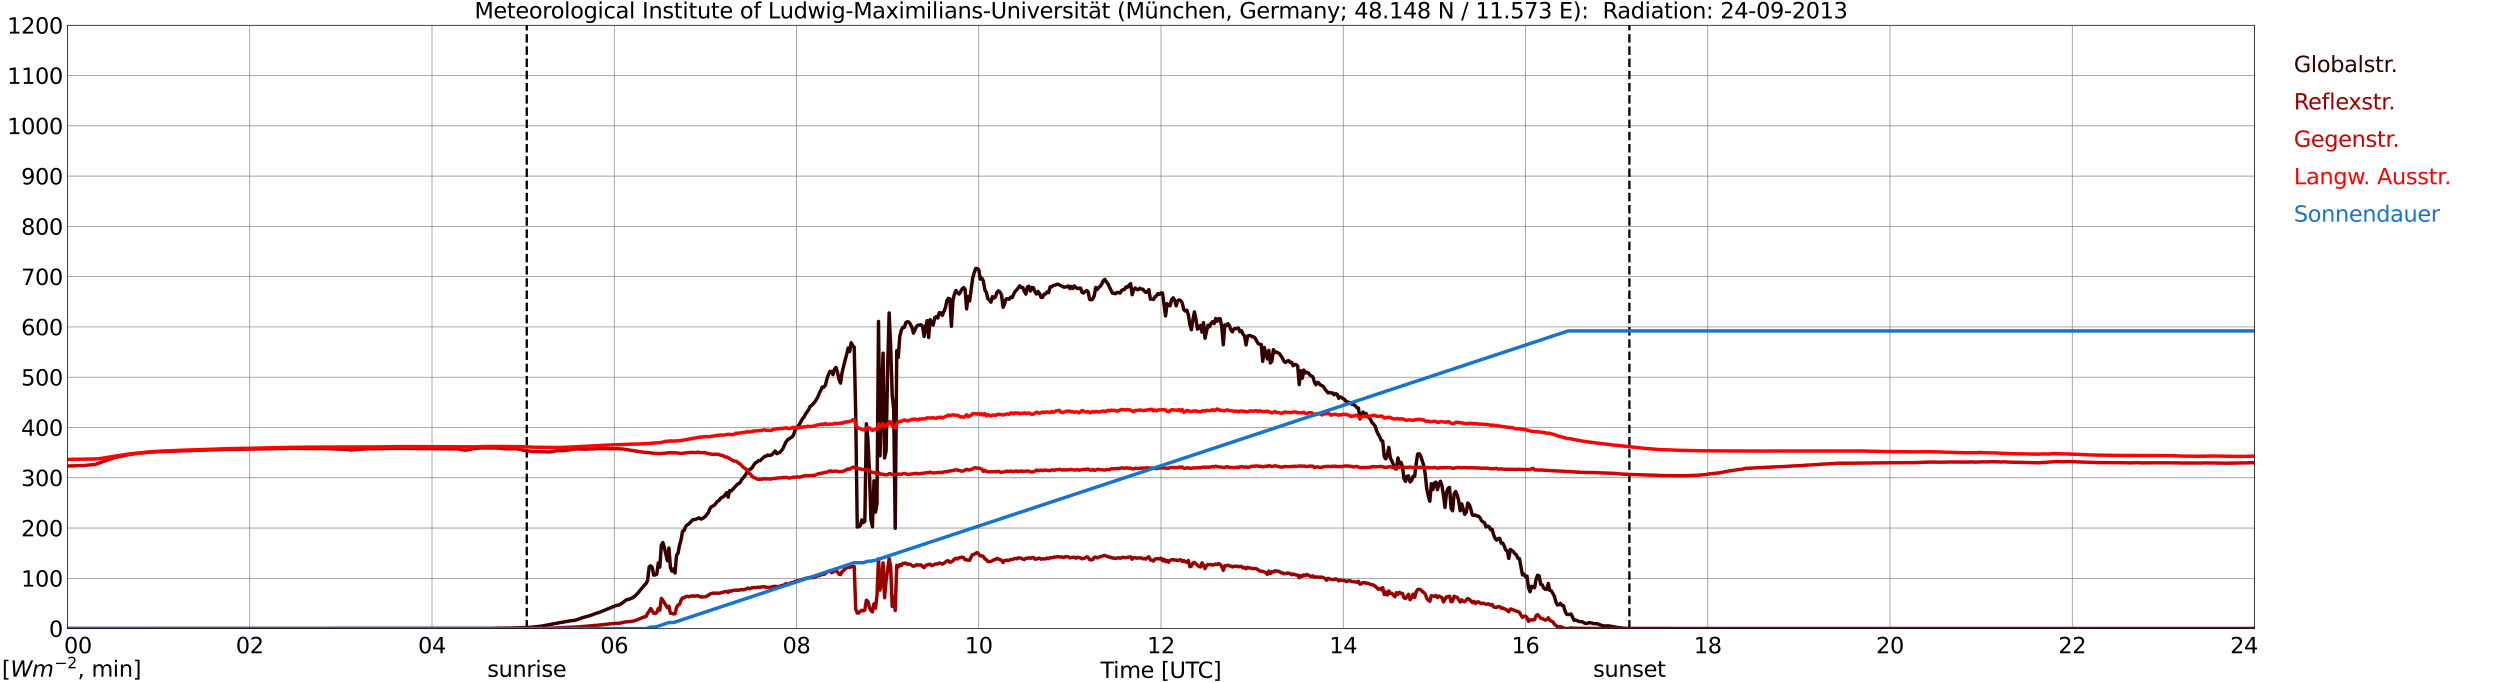 <?xml version="1.0" encoding="utf-8" standalone="no"?>
<!DOCTYPE svg PUBLIC "-//W3C//DTD SVG 1.1//EN"
  "http://www.w3.org/Graphics/SVG/1.1/DTD/svg11.dtd">
<svg xmlns:xlink="http://www.w3.org/1999/xlink" width="1085.4pt" height="296.64pt" viewBox="0 0 1085.4 296.64" xmlns="http://www.w3.org/2000/svg" version="1.1">
 <defs>
  <style type="text/css">*{stroke-linejoin: round; stroke-linecap: butt}</style>
 </defs>
 <g id="figure_1">
  <g id="patch_1">
   <path d="M 0 296.64 
L 1085.4 296.64 
L 1085.4 0 
L 0 0 
z
" style="fill: #ffffff"/>
  </g>
  <g id="axes_1">
   <g id="patch_2">
    <path d="M 29.306 272.909 
L 978.814 272.909 
L 978.814 10.976 
L 29.306 10.976 
z
" style="fill: #ffffff"/>
   </g>
   <g id="patch_3">
    <path d="M 978.814 272.909 
L 978.814 272.909 
L 978.814 10.976 
L 978.814 10.976 
z
" clip-path="url(#pa344cec30e)" style="fill: #d3d3d3; opacity: 0.25; stroke: #d3d3d3; stroke-linejoin: miter"/>
   </g>
   <g id="matplotlib.axis_1">
    <g id="xtick_1">
     <g id="line2d_1">
      <path d="M 29.306 272.909 
L 29.306 10.976 
" clip-path="url(#pa344cec30e)" style="fill: none; stroke: #808080; stroke-width: 0.3; stroke-linecap: square"/>
     </g>
     <g id="line2d_2"/>
     <g id="text_1">
      <!--    00 -->
      <g transform="translate(18.733 283.627) scale(0.095 -0.095)">
       <defs>
        <path id="DejaVuSans-20" transform="scale(0.016)"/>
        <path id="DejaVuSans-30" d="M 2034 4250 
Q 1547 4250 1301 3770 
Q 1056 3291 1056 2328 
Q 1056 1369 1301 889 
Q 1547 409 2034 409 
Q 2525 409 2770 889 
Q 3016 1369 3016 2328 
Q 3016 3291 2770 3770 
Q 2525 4250 2034 4250 
z
M 2034 4750 
Q 2819 4750 3233 4129 
Q 3647 3509 3647 2328 
Q 3647 1150 3233 529 
Q 2819 -91 2034 -91 
Q 1250 -91 836 529 
Q 422 1150 422 2328 
Q 422 3509 836 4129 
Q 1250 4750 2034 4750 
z
" transform="scale(0.016)"/>
       </defs>
       <use xlink:href="#DejaVuSans-20"/>
       <use xlink:href="#DejaVuSans-20" transform="translate(31.787 0)"/>
       <use xlink:href="#DejaVuSans-20" transform="translate(63.574 0)"/>
       <use xlink:href="#DejaVuSans-30" transform="translate(95.361 0)"/>
       <use xlink:href="#DejaVuSans-30" transform="translate(158.984 0)"/>
      </g>
     </g>
    </g>
    <g id="xtick_2">
     <g id="line2d_3">
      <path d="M 108.431 272.909 
L 108.431 10.976 
" clip-path="url(#pa344cec30e)" style="fill: none; stroke: #808080; stroke-width: 0.3; stroke-linecap: square"/>
     </g>
     <g id="line2d_4"/>
     <g id="text_2">
      <!-- 02 -->
      <g transform="translate(102.387 283.627) scale(0.095 -0.095)">
       <defs>
        <path id="DejaVuSans-32" d="M 1228 531 
L 3431 531 
L 3431 0 
L 469 0 
L 469 531 
Q 828 903 1448 1529 
Q 2069 2156 2228 2338 
Q 2531 2678 2651 2914 
Q 2772 3150 2772 3378 
Q 2772 3750 2511 3984 
Q 2250 4219 1831 4219 
Q 1534 4219 1204 4116 
Q 875 4013 500 3803 
L 500 4441 
Q 881 4594 1212 4672 
Q 1544 4750 1819 4750 
Q 2544 4750 2975 4387 
Q 3406 4025 3406 3419 
Q 3406 3131 3298 2873 
Q 3191 2616 2906 2266 
Q 2828 2175 2409 1742 
Q 1991 1309 1228 531 
z
" transform="scale(0.016)"/>
       </defs>
       <use xlink:href="#DejaVuSans-30"/>
       <use xlink:href="#DejaVuSans-32" transform="translate(63.623 0)"/>
      </g>
     </g>
    </g>
    <g id="xtick_3">
     <g id="line2d_5">
      <path d="M 187.557 272.909 
L 187.557 10.976 
" clip-path="url(#pa344cec30e)" style="fill: none; stroke: #808080; stroke-width: 0.3; stroke-linecap: square"/>
     </g>
     <g id="line2d_6"/>
     <g id="text_3">
      <!-- 04 -->
      <g transform="translate(181.513 283.627) scale(0.095 -0.095)">
       <defs>
        <path id="DejaVuSans-34" d="M 2419 4116 
L 825 1625 
L 2419 1625 
L 2419 4116 
z
M 2253 4666 
L 3047 4666 
L 3047 1625 
L 3713 1625 
L 3713 1100 
L 3047 1100 
L 3047 0 
L 2419 0 
L 2419 1100 
L 313 1100 
L 313 1709 
L 2253 4666 
z
" transform="scale(0.016)"/>
       </defs>
       <use xlink:href="#DejaVuSans-30"/>
       <use xlink:href="#DejaVuSans-34" transform="translate(63.623 0)"/>
      </g>
     </g>
    </g>
    <g id="xtick_4">
     <g id="line2d_7">
      <path d="M 266.683 272.909 
L 266.683 10.976 
" clip-path="url(#pa344cec30e)" style="fill: none; stroke: #808080; stroke-width: 0.3; stroke-linecap: square"/>
     </g>
     <g id="line2d_8"/>
     <g id="text_4">
      <!-- 06 -->
      <g transform="translate(260.638 283.627) scale(0.095 -0.095)">
       <defs>
        <path id="DejaVuSans-36" d="M 2113 2584 
Q 1688 2584 1439 2293 
Q 1191 2003 1191 1497 
Q 1191 994 1439 701 
Q 1688 409 2113 409 
Q 2538 409 2786 701 
Q 3034 994 3034 1497 
Q 3034 2003 2786 2293 
Q 2538 2584 2113 2584 
z
M 3366 4563 
L 3366 3988 
Q 3128 4100 2886 4159 
Q 2644 4219 2406 4219 
Q 1781 4219 1451 3797 
Q 1122 3375 1075 2522 
Q 1259 2794 1537 2939 
Q 1816 3084 2150 3084 
Q 2853 3084 3261 2657 
Q 3669 2231 3669 1497 
Q 3669 778 3244 343 
Q 2819 -91 2113 -91 
Q 1303 -91 875 529 
Q 447 1150 447 2328 
Q 447 3434 972 4092 
Q 1497 4750 2381 4750 
Q 2619 4750 2861 4703 
Q 3103 4656 3366 4563 
z
" transform="scale(0.016)"/>
       </defs>
       <use xlink:href="#DejaVuSans-30"/>
       <use xlink:href="#DejaVuSans-36" transform="translate(63.623 0)"/>
      </g>
     </g>
    </g>
    <g id="xtick_5">
     <g id="line2d_9">
      <path d="M 345.808 272.909 
L 345.808 10.976 
" clip-path="url(#pa344cec30e)" style="fill: none; stroke: #808080; stroke-width: 0.3; stroke-linecap: square"/>
     </g>
     <g id="line2d_10"/>
     <g id="text_5">
      <!-- 08 -->
      <g transform="translate(339.764 283.627) scale(0.095 -0.095)">
       <defs>
        <path id="DejaVuSans-38" d="M 2034 2216 
Q 1584 2216 1326 1975 
Q 1069 1734 1069 1313 
Q 1069 891 1326 650 
Q 1584 409 2034 409 
Q 2484 409 2743 651 
Q 3003 894 3003 1313 
Q 3003 1734 2745 1975 
Q 2488 2216 2034 2216 
z
M 1403 2484 
Q 997 2584 770 2862 
Q 544 3141 544 3541 
Q 544 4100 942 4425 
Q 1341 4750 2034 4750 
Q 2731 4750 3128 4425 
Q 3525 4100 3525 3541 
Q 3525 3141 3298 2862 
Q 3072 2584 2669 2484 
Q 3125 2378 3379 2068 
Q 3634 1759 3634 1313 
Q 3634 634 3220 271 
Q 2806 -91 2034 -91 
Q 1263 -91 848 271 
Q 434 634 434 1313 
Q 434 1759 690 2068 
Q 947 2378 1403 2484 
z
M 1172 3481 
Q 1172 3119 1398 2916 
Q 1625 2713 2034 2713 
Q 2441 2713 2670 2916 
Q 2900 3119 2900 3481 
Q 2900 3844 2670 4047 
Q 2441 4250 2034 4250 
Q 1625 4250 1398 4047 
Q 1172 3844 1172 3481 
z
" transform="scale(0.016)"/>
       </defs>
       <use xlink:href="#DejaVuSans-30"/>
       <use xlink:href="#DejaVuSans-38" transform="translate(63.623 0)"/>
      </g>
     </g>
    </g>
    <g id="xtick_6">
     <g id="line2d_11">
      <path d="M 424.934 272.909 
L 424.934 10.976 
" clip-path="url(#pa344cec30e)" style="fill: none; stroke: #808080; stroke-width: 0.3; stroke-linecap: square"/>
     </g>
     <g id="line2d_12"/>
     <g id="text_6">
      <!-- 10 -->
      <g transform="translate(418.89 283.627) scale(0.095 -0.095)">
       <defs>
        <path id="DejaVuSans-31" d="M 794 531 
L 1825 531 
L 1825 4091 
L 703 3866 
L 703 4441 
L 1819 4666 
L 2450 4666 
L 2450 531 
L 3481 531 
L 3481 0 
L 794 0 
L 794 531 
z
" transform="scale(0.016)"/>
       </defs>
       <use xlink:href="#DejaVuSans-31"/>
       <use xlink:href="#DejaVuSans-30" transform="translate(63.623 0)"/>
      </g>
     </g>
    </g>
    <g id="xtick_7">
     <g id="line2d_13">
      <path d="M 504.06 272.909 
L 504.06 10.976 
" clip-path="url(#pa344cec30e)" style="fill: none; stroke: #808080; stroke-width: 0.3; stroke-linecap: square"/>
     </g>
     <g id="line2d_14"/>
     <g id="text_7">
      <!-- 12 -->
      <g transform="translate(498.015 283.627) scale(0.095 -0.095)">
       <use xlink:href="#DejaVuSans-31"/>
       <use xlink:href="#DejaVuSans-32" transform="translate(63.623 0)"/>
      </g>
     </g>
    </g>
    <g id="xtick_8">
     <g id="line2d_15">
      <path d="M 583.185 272.909 
L 583.185 10.976 
" clip-path="url(#pa344cec30e)" style="fill: none; stroke: #808080; stroke-width: 0.3; stroke-linecap: square"/>
     </g>
     <g id="line2d_16"/>
     <g id="text_8">
      <!-- 14 -->
      <g transform="translate(577.141 283.627) scale(0.095 -0.095)">
       <use xlink:href="#DejaVuSans-31"/>
       <use xlink:href="#DejaVuSans-34" transform="translate(63.623 0)"/>
      </g>
     </g>
    </g>
    <g id="xtick_9">
     <g id="line2d_17">
      <path d="M 662.311 272.909 
L 662.311 10.976 
" clip-path="url(#pa344cec30e)" style="fill: none; stroke: #808080; stroke-width: 0.3; stroke-linecap: square"/>
     </g>
     <g id="line2d_18"/>
     <g id="text_9">
      <!-- 16 -->
      <g transform="translate(656.267 283.627) scale(0.095 -0.095)">
       <use xlink:href="#DejaVuSans-31"/>
       <use xlink:href="#DejaVuSans-36" transform="translate(63.623 0)"/>
      </g>
     </g>
    </g>
    <g id="xtick_10">
     <g id="line2d_19">
      <path d="M 741.437 272.909 
L 741.437 10.976 
" clip-path="url(#pa344cec30e)" style="fill: none; stroke: #808080; stroke-width: 0.3; stroke-linecap: square"/>
     </g>
     <g id="line2d_20"/>
     <g id="text_10">
      <!-- 18 -->
      <g transform="translate(735.392 283.627) scale(0.095 -0.095)">
       <use xlink:href="#DejaVuSans-31"/>
       <use xlink:href="#DejaVuSans-38" transform="translate(63.623 0)"/>
      </g>
     </g>
    </g>
    <g id="xtick_11">
     <g id="line2d_21">
      <path d="M 820.562 272.909 
L 820.562 10.976 
" clip-path="url(#pa344cec30e)" style="fill: none; stroke: #808080; stroke-width: 0.3; stroke-linecap: square"/>
     </g>
     <g id="line2d_22"/>
     <g id="text_11">
      <!-- 20 -->
      <g transform="translate(814.518 283.627) scale(0.095 -0.095)">
       <use xlink:href="#DejaVuSans-32"/>
       <use xlink:href="#DejaVuSans-30" transform="translate(63.623 0)"/>
      </g>
     </g>
    </g>
    <g id="xtick_12">
     <g id="line2d_23">
      <path d="M 899.688 272.909 
L 899.688 10.976 
" clip-path="url(#pa344cec30e)" style="fill: none; stroke: #808080; stroke-width: 0.3; stroke-linecap: square"/>
     </g>
     <g id="line2d_24"/>
     <g id="text_12">
      <!-- 22 -->
      <g transform="translate(893.644 283.627) scale(0.095 -0.095)">
       <use xlink:href="#DejaVuSans-32"/>
       <use xlink:href="#DejaVuSans-32" transform="translate(63.623 0)"/>
      </g>
     </g>
    </g>
    <g id="xtick_13">
     <g id="line2d_25">
      <path d="M 978.814 272.909 
L 978.814 10.976 
" clip-path="url(#pa344cec30e)" style="fill: none; stroke: #808080; stroke-width: 0.3; stroke-linecap: square"/>
     </g>
     <g id="line2d_26"/>
     <g id="text_13">
      <!-- 24    -->
      <g transform="translate(968.241 283.627) scale(0.095 -0.095)">
       <use xlink:href="#DejaVuSans-32"/>
       <use xlink:href="#DejaVuSans-34" transform="translate(63.623 0)"/>
       <use xlink:href="#DejaVuSans-20" transform="translate(127.246 0)"/>
       <use xlink:href="#DejaVuSans-20" transform="translate(159.033 0)"/>
       <use xlink:href="#DejaVuSans-20" transform="translate(190.82 0)"/>
      </g>
     </g>
    </g>
    <g id="text_14">
     <!-- Time [UTC] -->
     <g transform="translate(477.806 294.322) scale(0.095 -0.095)">
      <defs>
       <path id="DejaVuSans-54" d="M -19 4666 
L 3928 4666 
L 3928 4134 
L 2272 4134 
L 2272 0 
L 1638 0 
L 1638 4134 
L -19 4134 
L -19 4666 
z
" transform="scale(0.016)"/>
       <path id="DejaVuSans-69" d="M 603 3500 
L 1178 3500 
L 1178 0 
L 603 0 
L 603 3500 
z
M 603 4863 
L 1178 4863 
L 1178 4134 
L 603 4134 
L 603 4863 
z
" transform="scale(0.016)"/>
       <path id="DejaVuSans-6d" d="M 3328 2828 
Q 3544 3216 3844 3400 
Q 4144 3584 4550 3584 
Q 5097 3584 5394 3201 
Q 5691 2819 5691 2113 
L 5691 0 
L 5113 0 
L 5113 2094 
Q 5113 2597 4934 2840 
Q 4756 3084 4391 3084 
Q 3944 3084 3684 2787 
Q 3425 2491 3425 1978 
L 3425 0 
L 2847 0 
L 2847 2094 
Q 2847 2600 2669 2842 
Q 2491 3084 2119 3084 
Q 1678 3084 1418 2786 
Q 1159 2488 1159 1978 
L 1159 0 
L 581 0 
L 581 3500 
L 1159 3500 
L 1159 2956 
Q 1356 3278 1631 3431 
Q 1906 3584 2284 3584 
Q 2666 3584 2933 3390 
Q 3200 3197 3328 2828 
z
" transform="scale(0.016)"/>
       <path id="DejaVuSans-65" d="M 3597 1894 
L 3597 1613 
L 953 1613 
Q 991 1019 1311 708 
Q 1631 397 2203 397 
Q 2534 397 2845 478 
Q 3156 559 3463 722 
L 3463 178 
Q 3153 47 2828 -22 
Q 2503 -91 2169 -91 
Q 1331 -91 842 396 
Q 353 884 353 1716 
Q 353 2575 817 3079 
Q 1281 3584 2069 3584 
Q 2775 3584 3186 3129 
Q 3597 2675 3597 1894 
z
M 3022 2063 
Q 3016 2534 2758 2815 
Q 2500 3097 2075 3097 
Q 1594 3097 1305 2825 
Q 1016 2553 972 2059 
L 3022 2063 
z
" transform="scale(0.016)"/>
       <path id="DejaVuSans-5b" d="M 550 4863 
L 1875 4863 
L 1875 4416 
L 1125 4416 
L 1125 -397 
L 1875 -397 
L 1875 -844 
L 550 -844 
L 550 4863 
z
" transform="scale(0.016)"/>
       <path id="DejaVuSans-55" d="M 556 4666 
L 1191 4666 
L 1191 1831 
Q 1191 1081 1462 751 
Q 1734 422 2344 422 
Q 2950 422 3222 751 
Q 3494 1081 3494 1831 
L 3494 4666 
L 4128 4666 
L 4128 1753 
Q 4128 841 3676 375 
Q 3225 -91 2344 -91 
Q 1459 -91 1007 375 
Q 556 841 556 1753 
L 556 4666 
z
" transform="scale(0.016)"/>
       <path id="DejaVuSans-43" d="M 4122 4306 
L 4122 3641 
Q 3803 3938 3442 4084 
Q 3081 4231 2675 4231 
Q 1875 4231 1450 3742 
Q 1025 3253 1025 2328 
Q 1025 1406 1450 917 
Q 1875 428 2675 428 
Q 3081 428 3442 575 
Q 3803 722 4122 1019 
L 4122 359 
Q 3791 134 3420 21 
Q 3050 -91 2638 -91 
Q 1578 -91 968 557 
Q 359 1206 359 2328 
Q 359 3453 968 4101 
Q 1578 4750 2638 4750 
Q 3056 4750 3426 4639 
Q 3797 4528 4122 4306 
z
" transform="scale(0.016)"/>
       <path id="DejaVuSans-5d" d="M 1947 4863 
L 1947 -844 
L 622 -844 
L 622 -397 
L 1369 -397 
L 1369 4416 
L 622 4416 
L 622 4863 
L 1947 4863 
z
" transform="scale(0.016)"/>
      </defs>
      <use xlink:href="#DejaVuSans-54"/>
      <use xlink:href="#DejaVuSans-69" transform="translate(57.959 0)"/>
      <use xlink:href="#DejaVuSans-6d" transform="translate(85.742 0)"/>
      <use xlink:href="#DejaVuSans-65" transform="translate(183.154 0)"/>
      <use xlink:href="#DejaVuSans-20" transform="translate(244.678 0)"/>
      <use xlink:href="#DejaVuSans-5b" transform="translate(276.465 0)"/>
      <use xlink:href="#DejaVuSans-55" transform="translate(315.479 0)"/>
      <use xlink:href="#DejaVuSans-54" transform="translate(388.672 0)"/>
      <use xlink:href="#DejaVuSans-43" transform="translate(443.881 0)"/>
      <use xlink:href="#DejaVuSans-5d" transform="translate(513.705 0)"/>
     </g>
    </g>
   </g>
   <g id="matplotlib.axis_2">
    <g id="ytick_1">
     <g id="line2d_27">
      <path d="M 29.306 272.909 
L 978.814 272.909 
" clip-path="url(#pa344cec30e)" style="fill: none; stroke: #808080; stroke-width: 0.3; stroke-linecap: square"/>
     </g>
     <g id="line2d_28"/>
     <g id="text_15">
      <!-- 0 -->
      <g transform="translate(21.261 276.518) scale(0.095 -0.095)">
       <use xlink:href="#DejaVuSans-30"/>
      </g>
     </g>
    </g>
    <g id="ytick_2">
     <g id="line2d_29">
      <path d="M 29.306 251.081 
L 978.814 251.081 
" clip-path="url(#pa344cec30e)" style="fill: none; stroke: #808080; stroke-width: 0.3; stroke-linecap: square"/>
     </g>
     <g id="line2d_30"/>
     <g id="text_16">
      <!-- 100 -->
      <g transform="translate(9.173 254.69) scale(0.095 -0.095)">
       <use xlink:href="#DejaVuSans-31"/>
       <use xlink:href="#DejaVuSans-30" transform="translate(63.623 0)"/>
       <use xlink:href="#DejaVuSans-30" transform="translate(127.246 0)"/>
      </g>
     </g>
    </g>
    <g id="ytick_3">
     <g id="line2d_31">
      <path d="M 29.306 229.253 
L 978.814 229.253 
" clip-path="url(#pa344cec30e)" style="fill: none; stroke: #808080; stroke-width: 0.3; stroke-linecap: square"/>
     </g>
     <g id="line2d_32"/>
     <g id="text_17">
      <!-- 200 -->
      <g transform="translate(9.173 232.863) scale(0.095 -0.095)">
       <use xlink:href="#DejaVuSans-32"/>
       <use xlink:href="#DejaVuSans-30" transform="translate(63.623 0)"/>
       <use xlink:href="#DejaVuSans-30" transform="translate(127.246 0)"/>
      </g>
     </g>
    </g>
    <g id="ytick_4">
     <g id="line2d_33">
      <path d="M 29.306 207.426 
L 978.814 207.426 
" clip-path="url(#pa344cec30e)" style="fill: none; stroke: #808080; stroke-width: 0.3; stroke-linecap: square"/>
     </g>
     <g id="line2d_34"/>
     <g id="text_18">
      <!-- 300 -->
      <g transform="translate(9.173 211.035) scale(0.095 -0.095)">
       <defs>
        <path id="DejaVuSans-33" d="M 2597 2516 
Q 3050 2419 3304 2112 
Q 3559 1806 3559 1356 
Q 3559 666 3084 287 
Q 2609 -91 1734 -91 
Q 1441 -91 1130 -33 
Q 819 25 488 141 
L 488 750 
Q 750 597 1062 519 
Q 1375 441 1716 441 
Q 2309 441 2620 675 
Q 2931 909 2931 1356 
Q 2931 1769 2642 2001 
Q 2353 2234 1838 2234 
L 1294 2234 
L 1294 2753 
L 1863 2753 
Q 2328 2753 2575 2939 
Q 2822 3125 2822 3475 
Q 2822 3834 2567 4026 
Q 2313 4219 1838 4219 
Q 1578 4219 1281 4162 
Q 984 4106 628 3988 
L 628 4550 
Q 988 4650 1302 4700 
Q 1616 4750 1894 4750 
Q 2613 4750 3031 4423 
Q 3450 4097 3450 3541 
Q 3450 3153 3228 2886 
Q 3006 2619 2597 2516 
z
" transform="scale(0.016)"/>
       </defs>
       <use xlink:href="#DejaVuSans-33"/>
       <use xlink:href="#DejaVuSans-30" transform="translate(63.623 0)"/>
       <use xlink:href="#DejaVuSans-30" transform="translate(127.246 0)"/>
      </g>
     </g>
    </g>
    <g id="ytick_5">
     <g id="line2d_35">
      <path d="M 29.306 185.598 
L 978.814 185.598 
" clip-path="url(#pa344cec30e)" style="fill: none; stroke: #808080; stroke-width: 0.3; stroke-linecap: square"/>
     </g>
     <g id="line2d_36"/>
     <g id="text_19">
      <!-- 400 -->
      <g transform="translate(9.173 189.207) scale(0.095 -0.095)">
       <use xlink:href="#DejaVuSans-34"/>
       <use xlink:href="#DejaVuSans-30" transform="translate(63.623 0)"/>
       <use xlink:href="#DejaVuSans-30" transform="translate(127.246 0)"/>
      </g>
     </g>
    </g>
    <g id="ytick_6">
     <g id="line2d_37">
      <path d="M 29.306 163.77 
L 978.814 163.77 
" clip-path="url(#pa344cec30e)" style="fill: none; stroke: #808080; stroke-width: 0.3; stroke-linecap: square"/>
     </g>
     <g id="line2d_38"/>
     <g id="text_20">
      <!-- 500 -->
      <g transform="translate(9.173 167.379) scale(0.095 -0.095)">
       <defs>
        <path id="DejaVuSans-35" d="M 691 4666 
L 3169 4666 
L 3169 4134 
L 1269 4134 
L 1269 2991 
Q 1406 3038 1543 3061 
Q 1681 3084 1819 3084 
Q 2600 3084 3056 2656 
Q 3513 2228 3513 1497 
Q 3513 744 3044 326 
Q 2575 -91 1722 -91 
Q 1428 -91 1123 -41 
Q 819 9 494 109 
L 494 744 
Q 775 591 1075 516 
Q 1375 441 1709 441 
Q 2250 441 2565 725 
Q 2881 1009 2881 1497 
Q 2881 1984 2565 2268 
Q 2250 2553 1709 2553 
Q 1456 2553 1204 2497 
Q 953 2441 691 2322 
L 691 4666 
z
" transform="scale(0.016)"/>
       </defs>
       <use xlink:href="#DejaVuSans-35"/>
       <use xlink:href="#DejaVuSans-30" transform="translate(63.623 0)"/>
       <use xlink:href="#DejaVuSans-30" transform="translate(127.246 0)"/>
      </g>
     </g>
    </g>
    <g id="ytick_7">
     <g id="line2d_39">
      <path d="M 29.306 141.942 
L 978.814 141.942 
" clip-path="url(#pa344cec30e)" style="fill: none; stroke: #808080; stroke-width: 0.3; stroke-linecap: square"/>
     </g>
     <g id="line2d_40"/>
     <g id="text_21">
      <!-- 600 -->
      <g transform="translate(9.173 145.551) scale(0.095 -0.095)">
       <use xlink:href="#DejaVuSans-36"/>
       <use xlink:href="#DejaVuSans-30" transform="translate(63.623 0)"/>
       <use xlink:href="#DejaVuSans-30" transform="translate(127.246 0)"/>
      </g>
     </g>
    </g>
    <g id="ytick_8">
     <g id="line2d_41">
      <path d="M 29.306 120.114 
L 978.814 120.114 
" clip-path="url(#pa344cec30e)" style="fill: none; stroke: #808080; stroke-width: 0.3; stroke-linecap: square"/>
     </g>
     <g id="line2d_42"/>
     <g id="text_22">
      <!-- 700 -->
      <g transform="translate(9.173 123.724) scale(0.095 -0.095)">
       <defs>
        <path id="DejaVuSans-37" d="M 525 4666 
L 3525 4666 
L 3525 4397 
L 1831 0 
L 1172 0 
L 2766 4134 
L 525 4134 
L 525 4666 
z
" transform="scale(0.016)"/>
       </defs>
       <use xlink:href="#DejaVuSans-37"/>
       <use xlink:href="#DejaVuSans-30" transform="translate(63.623 0)"/>
       <use xlink:href="#DejaVuSans-30" transform="translate(127.246 0)"/>
      </g>
     </g>
    </g>
    <g id="ytick_9">
     <g id="line2d_43">
      <path d="M 29.306 98.287 
L 978.814 98.287 
" clip-path="url(#pa344cec30e)" style="fill: none; stroke: #808080; stroke-width: 0.3; stroke-linecap: square"/>
     </g>
     <g id="line2d_44"/>
     <g id="text_23">
      <!-- 800 -->
      <g transform="translate(9.173 101.896) scale(0.095 -0.095)">
       <use xlink:href="#DejaVuSans-38"/>
       <use xlink:href="#DejaVuSans-30" transform="translate(63.623 0)"/>
       <use xlink:href="#DejaVuSans-30" transform="translate(127.246 0)"/>
      </g>
     </g>
    </g>
    <g id="ytick_10">
     <g id="line2d_45">
      <path d="M 29.306 76.459 
L 978.814 76.459 
" clip-path="url(#pa344cec30e)" style="fill: none; stroke: #808080; stroke-width: 0.3; stroke-linecap: square"/>
     </g>
     <g id="line2d_46"/>
     <g id="text_24">
      <!-- 900 -->
      <g transform="translate(9.173 80.068) scale(0.095 -0.095)">
       <defs>
        <path id="DejaVuSans-39" d="M 703 97 
L 703 672 
Q 941 559 1184 500 
Q 1428 441 1663 441 
Q 2288 441 2617 861 
Q 2947 1281 2994 2138 
Q 2813 1869 2534 1725 
Q 2256 1581 1919 1581 
Q 1219 1581 811 2004 
Q 403 2428 403 3163 
Q 403 3881 828 4315 
Q 1253 4750 1959 4750 
Q 2769 4750 3195 4129 
Q 3622 3509 3622 2328 
Q 3622 1225 3098 567 
Q 2575 -91 1691 -91 
Q 1453 -91 1209 -44 
Q 966 3 703 97 
z
M 1959 2075 
Q 2384 2075 2632 2365 
Q 2881 2656 2881 3163 
Q 2881 3666 2632 3958 
Q 2384 4250 1959 4250 
Q 1534 4250 1286 3958 
Q 1038 3666 1038 3163 
Q 1038 2656 1286 2365 
Q 1534 2075 1959 2075 
z
" transform="scale(0.016)"/>
       </defs>
       <use xlink:href="#DejaVuSans-39"/>
       <use xlink:href="#DejaVuSans-30" transform="translate(63.623 0)"/>
       <use xlink:href="#DejaVuSans-30" transform="translate(127.246 0)"/>
      </g>
     </g>
    </g>
    <g id="ytick_11">
     <g id="line2d_47">
      <path d="M 29.306 54.631 
L 978.814 54.631 
" clip-path="url(#pa344cec30e)" style="fill: none; stroke: #808080; stroke-width: 0.3; stroke-linecap: square"/>
     </g>
     <g id="line2d_48"/>
     <g id="text_25">
      <!-- 1000 -->
      <g transform="translate(3.128 58.24) scale(0.095 -0.095)">
       <use xlink:href="#DejaVuSans-31"/>
       <use xlink:href="#DejaVuSans-30" transform="translate(63.623 0)"/>
       <use xlink:href="#DejaVuSans-30" transform="translate(127.246 0)"/>
       <use xlink:href="#DejaVuSans-30" transform="translate(190.869 0)"/>
      </g>
     </g>
    </g>
    <g id="ytick_12">
     <g id="line2d_49">
      <path d="M 29.306 32.803 
L 978.814 32.803 
" clip-path="url(#pa344cec30e)" style="fill: none; stroke: #808080; stroke-width: 0.3; stroke-linecap: square"/>
     </g>
     <g id="line2d_50"/>
     <g id="text_26">
      <!-- 1100 -->
      <g transform="translate(3.128 36.413) scale(0.095 -0.095)">
       <use xlink:href="#DejaVuSans-31"/>
       <use xlink:href="#DejaVuSans-31" transform="translate(63.623 0)"/>
       <use xlink:href="#DejaVuSans-30" transform="translate(127.246 0)"/>
       <use xlink:href="#DejaVuSans-30" transform="translate(190.869 0)"/>
      </g>
     </g>
    </g>
    <g id="ytick_13">
     <g id="line2d_51">
      <path d="M 29.306 10.976 
L 978.814 10.976 
" clip-path="url(#pa344cec30e)" style="fill: none; stroke: #808080; stroke-width: 0.3; stroke-linecap: square"/>
     </g>
     <g id="line2d_52"/>
     <g id="text_27">
      <!-- 1200 -->
      <g transform="translate(3.128 14.585) scale(0.095 -0.095)">
       <use xlink:href="#DejaVuSans-31"/>
       <use xlink:href="#DejaVuSans-32" transform="translate(63.623 0)"/>
       <use xlink:href="#DejaVuSans-30" transform="translate(127.246 0)"/>
       <use xlink:href="#DejaVuSans-30" transform="translate(190.869 0)"/>
      </g>
     </g>
    </g>
   </g>
   <g id="line2d_53">
    <path d="M 228.702 272.909 
L 228.702 10.976 
" clip-path="url(#pa344cec30e)" style="fill: none; stroke-dasharray: 3.7,1.6; stroke-dashoffset: 0; stroke: #000000"/>
   </g>
   <g id="line2d_54">
    <path d="M 707.413 272.909 
L 707.413 10.976 
" clip-path="url(#pa344cec30e)" style="fill: none; stroke-dasharray: 3.7,1.6; stroke-dashoffset: 0; stroke: #000000"/>
   </g>
   <g id="line2d_55">
    <path d="M 29.306 272.909 
L 214.592 272.909 
L 215.251 272.793 
L 217.229 272.773 
L 220.526 272.754 
L 221.845 272.734 
L 227.12 272.512 
L 231.076 272.291 
L 235.033 271.85 
L 238.989 271.106 
L 241.626 270.604 
L 247.561 269.539 
L 249.539 269.338 
L 250.858 268.934 
L 252.836 268.192 
L 256.133 267.286 
L 258.77 266.302 
L 260.089 265.92 
L 267.342 262.925 
L 268.661 262.685 
L 269.32 262.403 
L 271.958 260.432 
L 273.277 260.111 
L 274.595 259.568 
L 275.914 258.564 
L 276.573 257.9 
L 279.87 253.94 
L 280.53 253.297 
L 281.189 251.91 
L 281.849 246.082 
L 282.508 245.659 
L 283.167 246.323 
L 283.827 249.719 
L 284.486 249.619 
L 285.145 249.237 
L 285.805 244.393 
L 286.464 246.242 
L 287.124 236.716 
L 287.783 235.551 
L 288.442 237.801 
L 289.761 243.47 
L 290.42 237.963 
L 291.08 246.464 
L 291.739 247.971 
L 292.399 246.986 
L 293.058 248.796 
L 293.717 241.097 
L 294.377 240.152 
L 295.036 236.635 
L 295.696 234.324 
L 296.355 230.526 
L 297.014 230.345 
L 297.674 228.596 
L 298.333 227.832 
L 298.992 227.59 
L 300.311 226.123 
L 300.971 225.56 
L 301.63 225.601 
L 302.289 225.379 
L 302.949 225.038 
L 303.608 224.857 
L 304.267 225.359 
L 304.927 225.2 
L 306.246 224.194 
L 307.564 222.484 
L 308.224 220.817 
L 308.883 219.972 
L 309.543 219.712 
L 310.202 219.269 
L 311.521 217.621 
L 312.18 217.3 
L 312.839 216.355 
L 313.499 215.893 
L 314.158 215.652 
L 315.477 213.863 
L 316.136 215.853 
L 316.796 212.979 
L 317.455 213.179 
L 320.093 210.326 
L 320.752 209.944 
L 321.411 209.301 
L 322.071 208.135 
L 323.39 206.546 
L 324.049 205.542 
L 324.708 204.295 
L 326.027 203.593 
L 326.686 202.848 
L 327.346 201.763 
L 328.005 200.919 
L 328.665 200.617 
L 329.324 199.934 
L 329.983 200.015 
L 331.961 198.144 
L 332.621 198.066 
L 333.28 197.522 
L 333.94 197.804 
L 334.599 197.662 
L 335.258 197.26 
L 336.577 195.813 
L 337.236 196.979 
L 337.896 196.557 
L 338.555 196.518 
L 339.874 194.829 
L 341.193 191.954 
L 341.852 191.031 
L 343.83 189.704 
L 344.49 188.94 
L 345.149 186.829 
L 345.808 185.744 
L 347.127 184.135 
L 348.446 181.723 
L 349.105 181.04 
L 349.765 179.693 
L 351.083 177.886 
L 351.743 176.397 
L 352.402 175.996 
L 353.721 174.568 
L 355.04 172.438 
L 355.699 170.731 
L 356.359 169.504 
L 357.018 168.015 
L 357.677 168.077 
L 358.337 167.293 
L 358.996 164.661 
L 359.655 162.67 
L 360.315 161.242 
L 360.974 161.303 
L 361.634 162.65 
L 362.293 160.258 
L 362.952 159.535 
L 363.612 161.646 
L 364.271 164.781 
L 364.93 166.328 
L 365.59 161.786 
L 366.909 156.359 
L 367.568 153.967 
L 368.227 151.092 
L 368.887 152.64 
L 369.546 148.803 
L 370.206 150.047 
L 370.865 150.732 
L 371.524 180.398 
L 372.184 228.797 
L 372.843 228.655 
L 373.502 228.234 
L 374.162 225.722 
L 374.821 226.907 
L 375.481 226.304 
L 376.14 183.956 
L 376.799 190.588 
L 377.459 204.538 
L 378.118 225.601 
L 378.777 228.736 
L 379.437 208.718 
L 380.096 222.364 
L 380.756 218.486 
L 381.415 139.537 
L 382.074 197.904 
L 382.734 172.357 
L 383.393 153.345 
L 384.053 198.808 
L 384.712 195.813 
L 385.371 159.856 
L 386.031 135.859 
L 386.69 150.409 
L 387.349 171.292 
L 388.009 177.744 
L 388.668 229.38 
L 389.328 152.28 
L 389.987 155.174 
L 390.646 146.028 
L 391.306 143.435 
L 391.965 142.088 
L 392.624 142.128 
L 393.284 140.059 
L 393.943 139.677 
L 394.603 139.838 
L 395.262 140.783 
L 395.921 142.069 
L 396.581 144.621 
L 397.899 141.787 
L 398.559 141.143 
L 399.218 141.143 
L 399.878 141.004 
L 400.537 141.667 
L 401.196 146.087 
L 401.856 141.827 
L 402.515 139.194 
L 403.175 146.53 
L 403.834 138.812 
L 404.493 139.797 
L 405.153 141.163 
L 405.812 137.928 
L 406.471 137.465 
L 407.131 138.068 
L 407.79 135.756 
L 408.45 135.837 
L 409.109 136.902 
L 410.428 133.667 
L 411.087 130.653 
L 411.746 129.527 
L 412.406 129.789 
L 413.065 141.667 
L 413.725 130.31 
L 414.384 127.658 
L 415.043 126.111 
L 415.703 127.154 
L 416.362 127.658 
L 417.022 126.752 
L 417.681 125.447 
L 418.34 124.864 
L 419 125.547 
L 419.659 134.108 
L 420.318 128.743 
L 420.978 130.673 
L 422.297 120.723 
L 422.956 118.412 
L 423.615 116.563 
L 424.275 116.583 
L 424.934 117.085 
L 425.593 121.186 
L 426.253 120.782 
L 426.912 121.909 
L 427.572 125.868 
L 428.231 126.953 
L 428.89 129.747 
L 429.55 130.229 
L 430.209 131.194 
L 430.869 128.802 
L 431.528 129.446 
L 432.187 128.883 
L 432.847 126.875 
L 433.506 126.27 
L 434.165 126.794 
L 434.825 128.018 
L 435.484 133.405 
L 436.144 131.877 
L 436.803 129.789 
L 437.462 129.727 
L 438.122 129.928 
L 438.781 129.005 
L 439.44 129.245 
L 440.1 127.678 
L 440.759 126.493 
L 441.419 125.868 
L 442.737 124.081 
L 443.397 124.803 
L 444.056 124.823 
L 444.716 126.451 
L 445.375 127.697 
L 446.034 124.622 
L 446.694 124.281 
L 447.353 126.351 
L 448.012 124.783 
L 448.672 124.923 
L 449.331 126.693 
L 449.991 127.658 
L 450.65 126.532 
L 451.309 127.377 
L 451.969 129.064 
L 452.628 129.145 
L 453.287 127.737 
L 453.947 127.617 
L 454.606 126.752 
L 455.266 127.054 
L 455.925 124.541 
L 456.584 124.522 
L 457.244 123.939 
L 457.903 123.838 
L 459.222 123.336 
L 461.859 124.663 
L 462.519 124.642 
L 463.178 124.463 
L 463.838 124.14 
L 464.497 125.325 
L 465.156 124.36 
L 465.816 125.246 
L 466.475 124.14 
L 467.134 124.864 
L 467.794 125.285 
L 469.113 125.045 
L 469.772 126.953 
L 470.431 127.195 
L 471.091 126.532 
L 471.75 126.13 
L 472.409 126.632 
L 473.069 129.928 
L 473.728 130.19 
L 474.388 129.889 
L 475.047 128.501 
L 475.706 124.803 
L 476.366 125.748 
L 477.025 124.783 
L 477.685 124.301 
L 478.344 123.397 
L 479.003 121.828 
L 479.663 121.306 
L 480.322 122.352 
L 480.981 123.175 
L 482.96 127.276 
L 483.619 127.296 
L 484.278 127.536 
L 484.938 126.975 
L 485.597 127.034 
L 486.256 127.254 
L 486.916 126.231 
L 487.575 125.707 
L 488.235 125.628 
L 488.894 124.541 
L 489.553 124.683 
L 490.213 123.777 
L 490.872 123.155 
L 491.532 127.94 
L 492.191 125.788 
L 492.85 125.045 
L 493.51 125.667 
L 494.169 125.788 
L 494.828 125.146 
L 495.488 125.486 
L 496.147 125.547 
L 496.807 126.351 
L 497.466 126.953 
L 498.125 126.733 
L 498.785 125.748 
L 499.444 129.869 
L 500.103 129.869 
L 500.763 130.029 
L 501.422 128.924 
L 502.082 128.4 
L 502.741 127.436 
L 503.4 127.817 
L 504.06 127.176 
L 504.719 127.235 
L 506.038 137.164 
L 506.697 131.838 
L 507.357 132.541 
L 508.016 132.761 
L 508.675 130.07 
L 509.335 129.306 
L 509.994 130.371 
L 510.654 132.783 
L 511.313 130.653 
L 511.972 130.21 
L 512.632 130.553 
L 513.291 131.596 
L 513.95 134.451 
L 514.61 135.053 
L 515.269 134.652 
L 515.929 136.642 
L 516.588 140.842 
L 517.247 143.173 
L 517.907 138.812 
L 518.566 135.435 
L 519.226 138.511 
L 519.885 142.872 
L 520.544 142.47 
L 521.204 141.266 
L 521.863 144.239 
L 522.522 140.078 
L 523.182 146.832 
L 523.841 143.717 
L 524.501 141.185 
L 525.16 141.848 
L 525.819 140.36 
L 526.479 139.657 
L 527.138 140.502 
L 527.797 138.29 
L 528.457 139.476 
L 529.116 138.371 
L 529.776 138.43 
L 530.435 141.868 
L 531.094 149.687 
L 531.754 141.063 
L 532.413 141.445 
L 533.073 140.521 
L 533.732 141.325 
L 534.391 143.134 
L 535.051 144.099 
L 535.71 142.813 
L 536.369 142.652 
L 537.029 142.61 
L 537.688 142.431 
L 538.348 143.998 
L 539.007 143.597 
L 539.666 145.083 
L 540.326 145.867 
L 540.985 149.726 
L 541.644 145.948 
L 542.304 145.627 
L 542.963 145.747 
L 543.623 146.168 
L 544.282 146.249 
L 544.941 146.792 
L 545.601 148.098 
L 546.26 149.143 
L 546.919 149.464 
L 547.579 149.586 
L 548.238 156.881 
L 548.898 150.852 
L 550.216 155.857 
L 550.876 152.118 
L 551.535 157.606 
L 552.195 156.842 
L 552.854 151.817 
L 553.513 153.103 
L 554.173 152.821 
L 555.491 153.546 
L 556.81 155.495 
L 557.47 156.962 
L 558.129 157.344 
L 558.788 156.761 
L 559.448 156.58 
L 560.107 157.364 
L 560.766 157.305 
L 561.426 158.791 
L 562.085 158.248 
L 562.745 158.328 
L 563.404 158.931 
L 564.063 166.972 
L 564.723 160.941 
L 565.382 164.198 
L 566.042 160.66 
L 566.701 161.967 
L 567.36 161.605 
L 568.02 161.926 
L 568.679 162.831 
L 569.998 163.615 
L 570.657 165.826 
L 571.317 167.053 
L 571.976 165.986 
L 572.635 166.368 
L 573.295 167.232 
L 573.954 167.393 
L 574.613 167.876 
L 575.273 168.961 
L 576.592 170.589 
L 577.251 170.349 
L 577.91 170.67 
L 578.57 170.589 
L 579.229 171.414 
L 579.889 170.932 
L 580.548 171.191 
L 581.207 172.94 
L 581.867 172.278 
L 583.845 173.503 
L 584.504 174.448 
L 585.164 174.529 
L 586.482 174.95 
L 587.142 175.614 
L 587.801 175.655 
L 588.46 176.216 
L 589.12 177.022 
L 589.779 177.142 
L 590.439 181.905 
L 591.098 180.739 
L 591.757 178.89 
L 592.417 179.835 
L 593.076 179.493 
L 593.736 180.94 
L 594.395 181.263 
L 595.054 182.247 
L 595.714 183.513 
L 596.373 184.135 
L 597.032 185 
L 597.692 187.091 
L 598.351 188.538 
L 599.011 189.584 
L 599.67 191.271 
L 600.329 191.513 
L 600.989 198.326 
L 601.648 199.21 
L 602.307 197.562 
L 602.967 194.266 
L 603.626 198.93 
L 604.286 200.074 
L 605.604 203.451 
L 606.264 203.632 
L 606.923 198.83 
L 607.582 201.362 
L 608.242 200.737 
L 608.901 202.667 
L 609.561 207.914 
L 610.22 208.999 
L 610.879 206.769 
L 611.539 206.627 
L 612.198 209.281 
L 612.858 208.617 
L 613.517 206.808 
L 614.176 206.849 
L 614.836 201.381 
L 615.495 197.16 
L 616.154 196.979 
L 616.814 198.024 
L 618.133 202.104 
L 618.792 205.985 
L 619.451 212.356 
L 620.111 215.351 
L 620.77 217.621 
L 621.429 210.023 
L 622.089 212.577 
L 622.748 209.722 
L 623.408 209.32 
L 624.067 212.597 
L 624.726 210.104 
L 625.386 208.958 
L 626.045 210.949 
L 626.705 215.148 
L 627.364 220.354 
L 628.023 213.863 
L 628.683 212.033 
L 629.342 211.592 
L 630.001 220.778 
L 630.661 221.762 
L 631.32 214.365 
L 631.98 213.4 
L 632.639 214.808 
L 633.298 217.44 
L 633.958 221.742 
L 634.617 218.767 
L 635.936 223.29 
L 636.595 222.384 
L 637.255 218.405 
L 637.914 219.108 
L 638.573 220.998 
L 639.233 223.591 
L 639.892 223.792 
L 640.552 223.572 
L 641.211 224.012 
L 641.87 224.113 
L 642.53 224.717 
L 643.189 226.003 
L 643.848 226.625 
L 644.508 226.926 
L 645.167 228.756 
L 645.827 228.415 
L 646.486 228.616 
L 647.145 229.963 
L 647.805 229.782 
L 648.464 232.154 
L 649.123 233.822 
L 649.783 234.485 
L 650.442 233.841 
L 651.102 233.702 
L 651.761 235.832 
L 652.42 235.791 
L 653.08 237.098 
L 653.739 238.805 
L 654.399 239.187 
L 655.058 242.444 
L 655.717 238.526 
L 657.036 239.49 
L 657.695 240.394 
L 658.355 240.916 
L 659.014 242.383 
L 659.674 242.505 
L 660.992 249.599 
L 661.652 249.237 
L 662.311 250.324 
L 662.97 250.142 
L 663.63 255.206 
L 664.289 256.916 
L 664.949 254.523 
L 666.267 255.187 
L 666.927 251.428 
L 667.586 249.719 
L 668.246 250.062 
L 668.905 253.7 
L 669.564 253.882 
L 670.224 255.287 
L 670.883 255.87 
L 671.542 255.912 
L 672.202 253.318 
L 672.861 256.313 
L 673.521 256.514 
L 674.839 258.804 
L 675.499 261.296 
L 676.158 262.663 
L 676.817 262.543 
L 677.477 261.96 
L 678.136 262.805 
L 678.796 262.986 
L 679.455 265.197 
L 680.114 266.664 
L 680.774 266.825 
L 681.433 266.764 
L 682.092 266.563 
L 683.411 269.316 
L 684.071 269.196 
L 685.389 269.779 
L 686.049 269.899 
L 686.708 269.899 
L 687.368 270.141 
L 688.027 270.582 
L 688.686 270.743 
L 690.005 270.322 
L 690.664 270.403 
L 691.983 270.763 
L 693.302 270.763 
L 695.939 271.708 
L 697.258 271.789 
L 697.918 271.708 
L 699.236 271.87 
L 701.874 272.372 
L 703.852 272.634 
L 705.83 272.894 
L 711.105 272.909 
L 978.154 272.909 
L 978.154 272.909 
" clip-path="url(#pa344cec30e)" style="fill: none; stroke: #330000; stroke-width: 1.5; stroke-linecap: square"/>
   </g>
   <g id="line2d_56">
    <path d="M 29.306 272.909 
L 237.011 272.832 
L 243.604 272.509 
L 250.858 272.188 
L 256.133 271.745 
L 259.43 271.444 
L 261.408 271.243 
L 266.683 270.661 
L 268.661 270.621 
L 269.98 270.359 
L 271.298 270.038 
L 273.277 269.897 
L 274.595 269.737 
L 276.573 269.152 
L 277.892 268.591 
L 279.211 268.008 
L 280.53 267.626 
L 281.189 266.199 
L 281.849 265.354 
L 282.508 264.208 
L 283.827 266.28 
L 284.486 266.36 
L 285.145 265.878 
L 285.805 264.189 
L 286.464 264.913 
L 287.124 259.788 
L 287.783 260.591 
L 289.761 263.868 
L 290.42 263.204 
L 291.08 266.26 
L 291.739 266.299 
L 292.399 266.561 
L 293.058 266.461 
L 293.717 263.807 
L 294.377 262.661 
L 295.036 262.421 
L 295.696 260.55 
L 296.355 259.585 
L 297.014 259.565 
L 297.674 259.044 
L 298.333 258.902 
L 298.992 259.083 
L 300.311 258.721 
L 301.63 258.823 
L 302.949 258.642 
L 304.267 259.203 
L 306.246 259.083 
L 307.564 258.461 
L 308.224 257.878 
L 309.543 257.496 
L 312.18 257.577 
L 313.499 257.215 
L 315.477 256.732 
L 316.136 257.215 
L 316.796 256.512 
L 317.455 256.713 
L 318.114 256.39 
L 319.433 256.169 
L 320.752 256.269 
L 321.411 256.008 
L 322.73 256.069 
L 323.39 255.929 
L 324.708 255.305 
L 325.368 255.647 
L 326.027 255.285 
L 326.686 255.244 
L 327.346 255.003 
L 328.005 255.204 
L 328.665 254.964 
L 329.983 255.023 
L 330.643 254.803 
L 331.961 254.702 
L 332.621 255.104 
L 333.28 254.923 
L 333.94 255.104 
L 335.918 254.602 
L 336.577 254.582 
L 337.896 254.702 
L 339.874 254.119 
L 340.533 253.919 
L 341.193 253.417 
L 341.852 253.576 
L 342.512 253.537 
L 343.171 253.155 
L 344.49 252.792 
L 345.149 252.371 
L 345.808 252.31 
L 349.105 251.406 
L 349.765 251.105 
L 351.743 250.762 
L 352.402 250.823 
L 353.721 250.623 
L 355.04 249.959 
L 355.699 249.918 
L 357.018 249.276 
L 357.677 249.396 
L 358.337 249.014 
L 358.996 248.37 
L 360.315 247.848 
L 360.974 248.612 
L 361.634 248.37 
L 362.293 247.888 
L 362.952 247.848 
L 363.612 248.27 
L 364.271 249.296 
L 364.93 249.477 
L 365.59 248.11 
L 366.249 247.728 
L 366.909 246.884 
L 367.568 246.563 
L 368.227 245.799 
L 368.887 246.421 
L 369.546 245.657 
L 370.206 246.039 
L 370.865 245.98 
L 371.524 264.451 
L 372.184 266.138 
L 372.843 266.099 
L 373.502 265.396 
L 374.162 264.972 
L 374.821 265.193 
L 375.481 264.852 
L 376.14 260.591 
L 376.799 261.093 
L 377.459 263.567 
L 378.118 265.053 
L 378.777 265.655 
L 379.437 262.139 
L 380.096 264.007 
L 380.756 258.52 
L 381.415 242.662 
L 382.074 256.208 
L 382.734 252.731 
L 383.393 244.371 
L 384.053 259.526 
L 384.712 252.19 
L 386.031 242.562 
L 386.69 246.1 
L 387.349 263.285 
L 388.009 259.044 
L 388.668 265.053 
L 389.328 245.436 
L 389.987 246.22 
L 390.646 245.155 
L 391.306 245.598 
L 391.965 244.611 
L 393.284 244.491 
L 393.943 245.035 
L 394.603 244.873 
L 395.262 245.015 
L 395.921 245.537 
L 396.581 245.838 
L 397.24 245.698 
L 397.899 245.155 
L 398.559 245.336 
L 399.878 245.275 
L 400.537 245.98 
L 401.196 246.44 
L 401.856 245.497 
L 402.515 245.255 
L 403.834 244.954 
L 404.493 245.576 
L 405.153 245.397 
L 405.812 244.915 
L 407.131 244.812 
L 407.79 244.452 
L 408.45 244.611 
L 409.109 244.915 
L 409.768 244.592 
L 411.087 243.526 
L 411.746 243.487 
L 412.406 244.17 
L 413.065 243.908 
L 413.725 243.446 
L 414.384 242.723 
L 415.043 242.361 
L 415.703 242.723 
L 416.362 242.18 
L 417.681 241.898 
L 418.34 242.04 
L 419 243.024 
L 419.659 243.024 
L 420.318 243.245 
L 420.978 243.186 
L 421.637 241.778 
L 422.297 240.752 
L 422.956 240.693 
L 423.615 240.23 
L 424.275 239.91 
L 425.593 241.357 
L 426.253 241.296 
L 426.912 241.617 
L 427.572 242.623 
L 428.231 242.944 
L 428.89 243.788 
L 429.55 243.847 
L 430.209 243.727 
L 430.869 243.446 
L 431.528 243.005 
L 432.187 242.904 
L 432.847 242.422 
L 434.825 243.286 
L 435.484 244.21 
L 436.144 243.345 
L 436.803 243.186 
L 437.462 243.326 
L 438.122 243.265 
L 438.781 242.944 
L 439.44 242.904 
L 440.759 242.442 
L 441.419 242.623 
L 442.078 242.16 
L 443.397 242.38 
L 444.056 242.743 
L 444.716 242.963 
L 445.375 242.361 
L 446.034 242.4 
L 446.694 242.16 
L 447.353 242.4 
L 448.672 242.02 
L 449.331 242.782 
L 449.991 242.723 
L 450.65 242.4 
L 451.309 242.322 
L 451.969 242.804 
L 452.628 242.603 
L 453.947 242.682 
L 454.606 242.26 
L 455.266 242.562 
L 455.925 242.099 
L 456.584 242.199 
L 457.903 241.839 
L 458.563 241.859 
L 459.222 241.697 
L 460.541 241.839 
L 461.2 241.817 
L 461.859 242.121 
L 462.519 241.678 
L 463.178 241.678 
L 463.838 241.798 
L 464.497 242.221 
L 465.156 242.02 
L 466.475 241.959 
L 467.134 242.341 
L 467.794 241.94 
L 469.113 242.221 
L 469.772 242.623 
L 471.091 242.241 
L 471.75 241.778 
L 472.409 241.959 
L 473.069 242.944 
L 473.728 243.064 
L 474.388 242.963 
L 475.047 242.02 
L 475.706 241.859 
L 476.366 242.221 
L 477.685 241.697 
L 478.344 241.538 
L 479.003 241.256 
L 479.663 241.134 
L 480.322 241.477 
L 480.981 241.597 
L 481.641 241.898 
L 482.3 241.999 
L 482.96 242.3 
L 483.619 242.241 
L 484.278 242.481 
L 485.597 242.14 
L 486.256 242.341 
L 486.916 242.199 
L 487.575 241.898 
L 488.235 242.18 
L 490.872 241.778 
L 491.532 242.804 
L 492.191 242.079 
L 493.51 242.322 
L 494.169 242.221 
L 494.828 242.26 
L 495.488 242.18 
L 496.147 242.603 
L 496.807 242.542 
L 497.466 242.723 
L 498.125 242.02 
L 498.785 241.778 
L 499.444 243.105 
L 500.103 243.225 
L 500.763 243.607 
L 501.422 242.704 
L 502.741 242.581 
L 503.4 242.662 
L 504.06 242.322 
L 504.719 243.468 
L 505.379 242.804 
L 506.038 243.869 
L 506.697 243.265 
L 507.357 244.09 
L 508.016 243.265 
L 508.675 243.005 
L 509.335 243.005 
L 509.994 243.144 
L 510.654 243.144 
L 511.313 243.426 
L 511.972 243.144 
L 512.632 243.005 
L 513.291 243.788 
L 513.95 243.345 
L 514.61 243.908 
L 515.269 244.129 
L 515.929 243.326 
L 516.588 246.039 
L 517.247 245.838 
L 517.907 244.491 
L 518.566 244.21 
L 520.544 245.938 
L 521.204 246.159 
L 521.863 244.352 
L 522.522 245.497 
L 523.182 246.884 
L 523.841 245.476 
L 524.501 245.074 
L 525.16 245.194 
L 525.819 245.094 
L 526.479 245.375 
L 527.797 244.873 
L 528.457 245.116 
L 529.116 244.692 
L 529.776 245.015 
L 530.435 245.958 
L 531.094 247.628 
L 531.754 245.657 
L 532.413 245.618 
L 533.073 245.397 
L 533.732 245.676 
L 534.391 245.777 
L 535.051 246.159 
L 535.71 245.838 
L 536.369 245.899 
L 537.029 245.777 
L 537.688 246.08 
L 539.007 245.858 
L 539.666 246.563 
L 540.326 246.401 
L 540.985 246.903 
L 541.644 246.32 
L 542.304 246.541 
L 542.963 246.641 
L 543.623 246.884 
L 544.941 246.822 
L 545.601 246.984 
L 546.919 247.888 
L 548.238 248.088 
L 549.557 248.551 
L 550.216 249.396 
L 550.876 247.949 
L 551.535 249.014 
L 552.195 248.211 
L 552.854 248.392 
L 553.513 247.787 
L 554.173 247.949 
L 554.832 247.968 
L 555.491 248.15 
L 556.151 248.693 
L 556.81 248.713 
L 557.47 249.134 
L 558.788 248.833 
L 559.448 248.813 
L 560.107 248.994 
L 560.766 249.536 
L 561.426 249.195 
L 562.745 249.697 
L 563.404 249.678 
L 564.063 250.863 
L 564.723 249.878 
L 565.382 250.241 
L 566.042 249.577 
L 566.701 249.979 
L 567.36 249.396 
L 568.679 250.079 
L 569.338 250.361 
L 569.998 250.04 
L 570.657 250.623 
L 571.317 250.5 
L 572.635 250.562 
L 573.295 250.623 
L 573.954 250.542 
L 575.273 251.144 
L 575.932 251.908 
L 576.592 251.083 
L 577.91 251.566 
L 579.229 251.587 
L 579.889 251.345 
L 580.548 251.587 
L 581.207 252.21 
L 581.867 251.808 
L 582.526 251.969 
L 583.845 252.048 
L 584.504 252.511 
L 585.164 252.229 
L 585.823 252.07 
L 587.142 252.511 
L 588.46 252.631 
L 589.12 252.812 
L 589.779 252.371 
L 590.439 253.637 
L 591.098 253.436 
L 591.757 252.912 
L 592.417 252.974 
L 593.076 253.214 
L 593.736 253.135 
L 595.054 253.777 
L 595.714 253.757 
L 596.373 254.178 
L 597.032 254.44 
L 598.351 255.807 
L 599.011 255.486 
L 599.67 256.069 
L 600.329 255.143 
L 600.989 258.138 
L 601.648 256.994 
L 602.307 258.319 
L 602.967 256.571 
L 603.626 257.677 
L 604.286 257.555 
L 605.604 259.125 
L 606.264 257.315 
L 606.923 258.079 
L 607.582 257.154 
L 608.242 257.697 
L 608.901 257.597 
L 609.561 259.546 
L 610.22 259.867 
L 611.539 258.018 
L 612.198 260.391 
L 612.858 259.445 
L 613.517 257.979 
L 614.176 259.426 
L 614.836 257.033 
L 615.495 255.968 
L 616.154 255.868 
L 616.814 256.049 
L 617.473 256.752 
L 618.133 257.234 
L 618.792 257.917 
L 619.451 259.727 
L 620.111 260.572 
L 620.77 261.054 
L 621.429 258.62 
L 622.089 258.802 
L 622.748 258.843 
L 623.408 258.542 
L 624.067 259.465 
L 624.726 258.762 
L 626.045 259.465 
L 626.705 261.355 
L 628.023 259.083 
L 628.683 259.144 
L 629.342 258.843 
L 630.001 261.233 
L 630.661 261.032 
L 631.32 258.882 
L 631.98 259.184 
L 632.639 259.345 
L 633.958 261.375 
L 634.617 260.41 
L 635.276 261.074 
L 635.936 261.233 
L 637.255 259.867 
L 637.914 260.129 
L 639.233 261.637 
L 639.892 261.074 
L 640.552 261.997 
L 641.211 261.395 
L 641.87 261.294 
L 643.189 262.119 
L 643.848 261.857 
L 645.167 262.34 
L 645.827 262.22 
L 646.486 262.259 
L 647.145 262.68 
L 647.805 262.46 
L 648.464 263.486 
L 649.123 263.706 
L 649.783 263.687 
L 650.442 263.366 
L 651.102 263.366 
L 651.761 264.069 
L 652.42 263.949 
L 653.08 264.35 
L 653.739 264.509 
L 655.058 265.616 
L 655.717 264.409 
L 656.377 264.531 
L 658.355 265.374 
L 659.014 265.496 
L 659.674 265.898 
L 660.992 268.067 
L 661.652 267.585 
L 662.311 267.546 
L 662.97 268.187 
L 663.63 269.777 
L 664.289 269.152 
L 664.949 269.093 
L 665.608 269.233 
L 666.267 268.932 
L 666.927 267.264 
L 667.586 266.863 
L 668.905 268.41 
L 669.564 268.55 
L 670.883 269.233 
L 671.542 269.013 
L 672.202 268.209 
L 672.861 269.314 
L 674.18 269.997 
L 674.839 270.962 
L 676.158 272.088 
L 677.477 272.068 
L 678.796 272.551 
L 679.455 272.891 
L 680.774 272.832 
L 681.433 272.872 
L 682.092 272.597 
L 683.411 272.771 
L 695.939 272.872 
L 740.118 272.909 
L 978.154 272.909 
L 978.154 272.909 
" clip-path="url(#pa344cec30e)" style="fill: none; stroke: #990000; stroke-width: 1.5; stroke-linecap: square"/>
   </g>
   <g id="line2d_57">
    <path d="M 29.306 202.342 
L 30.625 202.27 
L 31.943 202.268 
L 34.581 202.11 
L 36.559 202.119 
L 38.537 201.892 
L 41.175 201.674 
L 42.493 201.242 
L 45.131 200.233 
L 46.45 199.805 
L 49.087 198.865 
L 55.022 197.562 
L 58.319 197.016 
L 64.912 196.33 
L 66.231 196.256 
L 68.869 196.101 
L 98.541 195.11 
L 103.816 195.075 
L 106.453 195.021 
L 126.894 194.641 
L 137.444 194.772 
L 140.082 194.698 
L 147.994 195.049 
L 149.313 195.071 
L 152.61 195.355 
L 153.929 195.298 
L 154.588 195.174 
L 155.907 195.156 
L 157.226 195.001 
L 158.544 194.89 
L 165.798 194.787 
L 171.732 194.637 
L 198.767 194.92 
L 200.085 195.139 
L 201.404 195.442 
L 202.723 195.412 
L 206.02 194.7 
L 208.657 194.51 
L 212.614 194.501 
L 214.592 194.506 
L 217.229 194.6 
L 219.207 194.842 
L 224.482 194.846 
L 225.801 195.165 
L 227.779 195.582 
L 229.098 195.708 
L 231.076 196.029 
L 238.989 196.213 
L 240.308 195.966 
L 241.626 195.645 
L 242.286 195.582 
L 244.264 195.711 
L 250.198 194.916 
L 254.155 195.03 
L 256.133 194.907 
L 258.111 194.896 
L 260.089 194.741 
L 264.705 194.803 
L 268.002 194.824 
L 270.639 194.96 
L 273.936 195.499 
L 277.892 196.13 
L 279.87 196.418 
L 281.189 196.464 
L 282.508 196.586 
L 283.167 196.776 
L 286.464 196.944 
L 289.761 196.664 
L 290.42 196.527 
L 291.739 196.61 
L 293.717 196.61 
L 295.696 196.885 
L 299.652 196.422 
L 302.289 196.499 
L 302.949 196.289 
L 303.608 196.49 
L 306.246 196.56 
L 307.564 196.968 
L 309.543 197.3 
L 310.861 197.188 
L 312.18 197.326 
L 312.839 197.627 
L 314.158 197.896 
L 314.818 198.448 
L 315.477 198.389 
L 316.136 198.699 
L 317.455 199.533 
L 318.114 199.912 
L 318.774 200.153 
L 319.433 200.198 
L 320.093 200.604 
L 320.752 201.152 
L 321.411 201.512 
L 322.73 202.925 
L 323.39 203.294 
L 324.708 204.477 
L 325.368 205.627 
L 326.027 206.146 
L 326.686 206.989 
L 328.665 207.928 
L 329.324 208.133 
L 331.302 207.973 
L 331.961 207.749 
L 332.621 208.008 
L 333.28 207.871 
L 334.599 208.011 
L 335.918 207.69 
L 336.577 207.768 
L 337.236 207.55 
L 339.215 207.432 
L 339.874 207.303 
L 340.533 207.334 
L 341.193 207.209 
L 342.512 207.543 
L 343.171 207.487 
L 344.49 207.146 
L 345.149 207.22 
L 345.808 207.074 
L 346.468 207.059 
L 347.127 207.166 
L 349.765 206.408 
L 350.424 206.52 
L 353.721 206.395 
L 355.04 205.778 
L 355.699 205.599 
L 356.359 205.581 
L 358.337 205.029 
L 358.996 205.033 
L 360.315 204.437 
L 361.634 204.697 
L 362.293 204.549 
L 362.952 204.533 
L 364.271 204.787 
L 364.93 204.719 
L 365.59 204.787 
L 367.568 203.924 
L 368.227 203.56 
L 368.887 203.737 
L 370.206 202.82 
L 370.865 202.837 
L 371.524 203.4 
L 372.184 203.414 
L 372.843 203.553 
L 373.502 203.54 
L 374.162 203.839 
L 374.821 203.785 
L 375.481 203.951 
L 376.14 203.87 
L 376.799 203.931 
L 377.459 204.468 
L 378.777 205.125 
L 379.437 205.114 
L 380.096 205.428 
L 380.756 205.546 
L 381.415 205.186 
L 382.074 205.836 
L 383.393 205.86 
L 384.053 206.197 
L 385.371 206.079 
L 386.031 205.627 
L 386.69 205.723 
L 387.349 206.057 
L 388.009 205.965 
L 388.668 206.343 
L 389.328 205.974 
L 389.987 205.836 
L 390.646 205.841 
L 391.306 205.965 
L 391.965 205.666 
L 392.624 205.551 
L 393.284 205.675 
L 393.943 206.007 
L 396.581 205.699 
L 397.24 205.531 
L 397.899 205.516 
L 398.559 205.771 
L 402.515 205.184 
L 403.175 205.295 
L 403.834 204.957 
L 404.493 205.297 
L 406.471 205.313 
L 407.131 205.072 
L 407.79 205.171 
L 408.45 205.088 
L 409.109 205.151 
L 409.768 204.898 
L 410.428 204.787 
L 411.087 204.806 
L 411.746 204.577 
L 413.065 204.405 
L 415.043 203.977 
L 415.703 204.051 
L 416.362 204.3 
L 417.681 204.581 
L 418.34 204.407 
L 419.659 203.761 
L 420.318 203.985 
L 420.978 204.014 
L 421.637 203.872 
L 422.297 203.586 
L 422.956 203.115 
L 423.615 203.047 
L 424.275 203.287 
L 424.934 203.217 
L 426.253 203.641 
L 426.912 204.649 
L 427.572 204.175 
L 428.231 204.686 
L 429.55 204.926 
L 430.209 204.795 
L 432.847 204.793 
L 433.506 204.59 
L 434.165 205.053 
L 434.825 204.946 
L 435.484 205.011 
L 436.803 204.601 
L 437.462 204.584 
L 438.122 204.691 
L 438.781 204.505 
L 440.1 204.819 
L 440.759 204.52 
L 441.419 204.52 
L 442.078 204.682 
L 442.737 204.531 
L 443.397 204.52 
L 444.056 204.66 
L 445.375 204.57 
L 446.034 204.463 
L 446.694 204.551 
L 447.353 204.852 
L 448.012 204.885 
L 448.672 204.795 
L 449.331 204.54 
L 449.991 204.09 
L 450.65 204.315 
L 451.969 204.097 
L 452.628 204.396 
L 453.287 204.06 
L 455.925 204.365 
L 456.584 203.996 
L 457.903 204.16 
L 458.563 203.913 
L 459.222 203.922 
L 459.881 203.782 
L 460.541 203.826 
L 461.2 204.114 
L 461.859 203.961 
L 462.519 204.062 
L 463.178 203.953 
L 463.838 204.023 
L 464.497 203.815 
L 466.475 204.053 
L 467.134 204.064 
L 467.794 203.813 
L 468.453 204.151 
L 470.431 203.78 
L 471.091 203.905 
L 471.75 203.702 
L 472.409 203.621 
L 473.069 204.036 
L 473.728 204.14 
L 474.388 203.802 
L 475.047 204.182 
L 475.706 204.097 
L 476.366 203.772 
L 479.663 204.082 
L 480.981 203.815 
L 481.641 203.955 
L 482.3 203.573 
L 486.256 203.35 
L 486.916 203.136 
L 487.575 203.167 
L 488.235 203.379 
L 488.894 203.163 
L 489.553 203.132 
L 490.213 203.276 
L 490.872 203.272 
L 491.532 203.566 
L 492.191 203.54 
L 492.85 203.285 
L 494.169 203.387 
L 494.828 203.27 
L 497.466 203.221 
L 498.125 203.016 
L 499.444 203.32 
L 500.103 203.204 
L 500.763 203.368 
L 501.422 203.246 
L 502.082 203.494 
L 502.741 203.274 
L 504.06 203.121 
L 507.357 203.296 
L 508.016 203.003 
L 508.675 202.938 
L 509.994 203.008 
L 511.313 203.005 
L 511.972 202.73 
L 512.632 203.001 
L 513.291 202.739 
L 513.95 203.339 
L 514.61 203.366 
L 515.269 203.086 
L 517.247 203.37 
L 517.907 203.169 
L 519.885 203.104 
L 520.544 203.049 
L 521.204 203.134 
L 521.863 202.892 
L 522.522 202.807 
L 523.182 202.868 
L 524.501 202.809 
L 525.819 202.774 
L 526.479 202.54 
L 527.138 202.726 
L 527.797 202.401 
L 529.116 202.754 
L 530.435 202.77 
L 531.094 202.964 
L 531.754 202.966 
L 532.413 202.665 
L 533.073 202.663 
L 533.732 202.936 
L 536.369 203.027 
L 537.029 202.818 
L 537.688 203.049 
L 538.348 202.698 
L 539.666 202.637 
L 540.326 202.864 
L 540.985 202.7 
L 541.644 202.879 
L 542.304 202.888 
L 542.963 202.554 
L 543.623 202.442 
L 544.941 202.394 
L 545.601 202.257 
L 546.26 202.484 
L 546.919 202.407 
L 547.579 202.482 
L 548.238 202.674 
L 549.557 202.39 
L 550.216 202.495 
L 550.876 202.124 
L 552.195 202.543 
L 552.854 202.447 
L 553.513 202.189 
L 554.832 202.527 
L 556.151 202.754 
L 556.81 202.811 
L 557.47 202.564 
L 559.448 202.615 
L 562.745 202.431 
L 563.404 202.484 
L 564.063 202.3 
L 565.382 202.401 
L 566.042 202.307 
L 567.36 202.584 
L 568.679 202.353 
L 569.998 202.41 
L 570.657 203.025 
L 571.976 202.612 
L 572.635 202.87 
L 573.954 202.955 
L 574.613 202.604 
L 575.932 202.523 
L 576.592 202.475 
L 577.91 202.599 
L 578.57 202.403 
L 579.229 202.523 
L 579.889 202.385 
L 580.548 202.612 
L 581.867 202.501 
L 582.526 202.687 
L 583.185 202.434 
L 583.845 202.316 
L 584.504 202.361 
L 585.164 202.283 
L 587.142 202.573 
L 587.801 202.763 
L 588.46 202.573 
L 589.12 202.503 
L 590.439 203.023 
L 591.098 203.069 
L 591.757 202.92 
L 592.417 203.014 
L 595.054 202.855 
L 595.714 202.575 
L 596.373 202.562 
L 597.032 202.689 
L 599.011 202.56 
L 599.67 202.479 
L 600.989 202.903 
L 601.648 202.818 
L 602.307 202.879 
L 602.967 202.612 
L 603.626 202.65 
L 604.286 202.872 
L 605.604 202.848 
L 606.264 202.741 
L 607.582 202.881 
L 608.242 202.735 
L 611.539 202.99 
L 612.198 202.754 
L 613.517 203.014 
L 614.836 202.73 
L 615.495 202.955 
L 616.814 202.844 
L 617.473 202.94 
L 618.133 202.89 
L 619.451 203.095 
L 620.111 202.907 
L 620.77 203.095 
L 622.089 203.117 
L 622.748 202.879 
L 624.067 203.3 
L 625.386 202.999 
L 626.045 203.152 
L 626.705 202.986 
L 628.683 203.025 
L 630.001 203.077 
L 630.661 203.313 
L 631.32 203.248 
L 631.98 203.06 
L 633.298 202.901 
L 633.958 203.095 
L 635.936 202.966 
L 636.595 203.091 
L 637.255 203.047 
L 637.914 203.13 
L 638.573 203.025 
L 639.233 203.036 
L 639.892 203.189 
L 640.552 203.104 
L 643.848 203.307 
L 644.508 203.193 
L 645.167 203.322 
L 645.827 203.211 
L 647.145 203.523 
L 649.123 203.457 
L 649.783 203.372 
L 650.442 203.684 
L 651.761 203.577 
L 652.42 203.724 
L 657.036 203.787 
L 658.355 203.841 
L 659.014 203.706 
L 660.333 203.796 
L 661.652 203.837 
L 663.63 203.846 
L 664.289 203.887 
L 664.949 203.479 
L 665.608 203.339 
L 666.267 204.003 
L 668.246 204.088 
L 669.564 204.073 
L 671.542 204.239 
L 677.477 204.549 
L 678.796 204.57 
L 680.774 204.787 
L 681.433 204.642 
L 682.752 204.887 
L 683.411 204.85 
L 684.73 205.027 
L 685.389 204.88 
L 686.049 205.075 
L 691.324 205.158 
L 701.215 205.533 
L 703.193 205.762 
L 708.468 206.022 
L 712.424 206.14 
L 715.062 206.249 
L 719.018 206.325 
L 720.337 206.445 
L 730.887 206.566 
L 736.821 206.36 
L 740.777 206.02 
L 742.096 205.756 
L 746.712 205.265 
L 750.668 204.47 
L 757.262 203.536 
L 757.921 203.294 
L 759.24 203.298 
L 763.856 203.043 
L 767.153 202.874 
L 771.109 202.674 
L 773.746 202.602 
L 777.703 202.34 
L 782.318 202.134 
L 784.296 201.947 
L 786.934 201.803 
L 788.912 201.689 
L 791.55 201.475 
L 794.187 201.375 
L 798.143 201.109 
L 802.759 201.111 
L 821.222 200.899 
L 825.178 200.914 
L 827.156 200.862 
L 831.112 200.86 
L 837.047 200.633 
L 840.344 200.6 
L 841.663 200.685 
L 844.959 200.624 
L 846.278 200.58 
L 854.85 200.617 
L 855.51 200.48 
L 856.169 200.622 
L 856.828 200.541 
L 857.488 200.639 
L 861.444 200.486 
L 862.103 200.569 
L 864.741 200.443 
L 869.357 200.578 
L 870.016 200.476 
L 871.994 200.628 
L 885.841 200.94 
L 886.5 200.707 
L 887.16 200.807 
L 889.797 200.607 
L 892.435 200.419 
L 893.094 200.356 
L 895.072 200.493 
L 898.369 200.412 
L 899.688 200.465 
L 900.347 200.438 
L 901.666 200.53 
L 906.282 200.683 
L 910.898 200.834 
L 922.107 200.899 
L 924.745 200.973 
L 928.041 200.875 
L 930.02 200.98 
L 935.954 200.914 
L 944.526 200.954 
L 945.845 200.986 
L 947.823 201.015 
L 955.735 201.034 
L 957.054 200.96 
L 967.604 201.117 
L 968.923 201.041 
L 970.901 201.05 
L 972.22 200.989 
L 974.198 200.973 
L 976.176 200.967 
L 976.836 200.871 
L 978.154 200.916 
L 978.154 200.916 
" clip-path="url(#pa344cec30e)" style="fill: none; stroke: #cc0000; stroke-width: 1.5; stroke-linecap: square"/>
   </g>
   <g id="line2d_58">
    <path d="M 29.306 199.447 
L 41.175 199.262 
L 43.153 199.133 
L 56.34 197.038 
L 66.89 196.021 
L 77.441 195.545 
L 80.078 195.431 
L 83.375 195.333 
L 96.563 194.875 
L 103.816 194.693 
L 108.431 194.617 
L 122.938 194.294 
L 134.807 194.126 
L 163.819 194.025 
L 173.051 193.899 
L 176.348 193.868 
L 200.085 193.973 
L 206.02 193.997 
L 210.635 193.842 
L 219.207 193.836 
L 223.164 193.914 
L 225.801 193.919 
L 232.395 194.178 
L 242.945 194.292 
L 249.539 194.01 
L 252.836 193.796 
L 256.133 193.661 
L 263.386 193.237 
L 273.936 192.845 
L 276.573 192.803 
L 281.849 192.526 
L 284.486 192.262 
L 285.805 192.229 
L 287.124 192.07 
L 289.102 191.581 
L 289.761 191.6 
L 291.08 191.389 
L 291.739 191.504 
L 295.696 191.297 
L 296.355 191.111 
L 297.674 190.922 
L 298.992 190.64 
L 300.971 190.291 
L 302.289 190.107 
L 302.949 189.898 
L 306.905 189.522 
L 307.564 189.651 
L 312.839 188.804 
L 313.499 188.92 
L 314.158 188.911 
L 316.136 188.547 
L 318.114 188.739 
L 318.774 188.536 
L 319.433 188.06 
L 320.093 188.123 
L 324.049 187.58 
L 324.708 187.333 
L 325.368 187.639 
L 326.027 187.414 
L 326.686 187.333 
L 327.346 187.027 
L 328.005 187.121 
L 330.643 186.881 
L 331.302 186.648 
L 331.961 186.626 
L 332.621 186.844 
L 333.28 186.766 
L 334.599 186.947 
L 335.258 186.632 
L 337.236 186.104 
L 337.896 186.231 
L 338.555 185.927 
L 339.215 186.087 
L 340.533 185.868 
L 341.193 185.683 
L 341.852 186.017 
L 342.512 186.076 
L 343.83 185.759 
L 344.49 185.5 
L 345.149 185.875 
L 345.808 185.447 
L 346.468 185.655 
L 347.127 185.62 
L 347.787 185.373 
L 348.446 185.476 
L 349.105 185.246 
L 349.765 185.403 
L 350.424 185.074 
L 351.083 185.074 
L 351.743 185.227 
L 353.062 184.965 
L 353.721 185.011 
L 354.38 184.611 
L 355.699 184.373 
L 357.018 184.111 
L 357.677 184.234 
L 358.337 183.845 
L 358.996 184.231 
L 359.655 184.271 
L 360.315 184.118 
L 361.634 184.175 
L 362.293 183.766 
L 362.952 183.93 
L 363.612 183.812 
L 364.271 183.823 
L 364.93 183.633 
L 365.59 183.804 
L 366.249 183.4 
L 366.909 183.166 
L 367.568 183.262 
L 368.227 183.079 
L 368.887 183.053 
L 369.546 182.747 
L 370.206 182.238 
L 370.865 182.476 
L 371.524 184.164 
L 372.184 185.506 
L 372.843 185.925 
L 373.502 186.054 
L 374.162 186.512 
L 375.481 186.665 
L 376.14 185.84 
L 376.799 185.641 
L 377.459 185.858 
L 378.118 186.543 
L 378.777 186.833 
L 379.437 186.482 
L 380.096 186.534 
L 380.756 186.231 
L 381.415 184.041 
L 382.074 185.294 
L 382.734 184.904 
L 383.393 184.013 
L 384.053 184.731 
L 384.712 184.873 
L 385.371 184.493 
L 386.031 183.055 
L 386.69 183.19 
L 387.349 184.873 
L 388.009 184.963 
L 388.668 185.84 
L 389.328 183.965 
L 389.987 183.103 
L 390.646 182.909 
L 391.306 182.992 
L 391.965 182.492 
L 392.624 182.335 
L 393.284 182.5 
L 393.943 182.793 
L 394.603 182.607 
L 395.921 182.04 
L 397.24 181.933 
L 398.559 182.315 
L 399.218 181.863 
L 399.878 181.961 
L 400.537 181.75 
L 401.196 181.922 
L 402.515 181.407 
L 404.493 181.499 
L 405.153 181.3 
L 405.812 181.664 
L 406.471 181.656 
L 407.131 181.195 
L 407.79 181.232 
L 408.45 181.108 
L 409.109 181.474 
L 411.746 180.217 
L 412.406 180.46 
L 413.725 180.056 
L 414.384 180.25 
L 415.703 180.254 
L 417.022 181.069 
L 417.681 180.905 
L 418.34 181.191 
L 419 180.726 
L 419.659 180.084 
L 420.318 180.953 
L 420.978 180.516 
L 421.637 180.355 
L 422.297 179.569 
L 423.615 179.591 
L 424.275 179.811 
L 424.934 179.499 
L 425.593 180.016 
L 426.253 179.602 
L 426.912 180.189 
L 427.572 179.593 
L 428.231 180.566 
L 428.89 180.032 
L 430.209 180.614 
L 430.869 180.18 
L 431.528 180.198 
L 432.187 180.416 
L 432.847 179.971 
L 433.506 179.848 
L 434.165 179.907 
L 435.484 180.169 
L 436.144 180.032 
L 436.803 179.778 
L 437.462 179.7 
L 438.122 179.888 
L 438.781 179.281 
L 439.44 179.364 
L 440.1 179.637 
L 440.759 179.215 
L 441.419 179.357 
L 442.078 179.276 
L 442.737 179.648 
L 443.397 179.375 
L 444.056 179.497 
L 444.716 179.233 
L 445.375 179.488 
L 446.034 179.46 
L 446.694 179.285 
L 447.353 179.648 
L 448.012 179.861 
L 448.672 179.792 
L 449.991 178.966 
L 450.65 179.15 
L 451.309 179.46 
L 452.628 178.888 
L 453.287 179.017 
L 454.606 178.827 
L 455.266 179.049 
L 455.925 179.121 
L 456.584 178.63 
L 457.244 178.975 
L 457.903 178.735 
L 458.563 178.349 
L 459.222 178.294 
L 459.881 178.115 
L 460.541 178.864 
L 461.2 179.152 
L 462.519 178.676 
L 463.178 178.486 
L 464.497 178.488 
L 465.156 178.846 
L 465.816 178.735 
L 466.475 179.069 
L 467.134 178.818 
L 467.794 178.868 
L 468.453 179.25 
L 469.113 178.807 
L 469.772 178.229 
L 471.091 178.761 
L 471.75 178.901 
L 472.409 178.676 
L 473.069 179.213 
L 473.728 179.117 
L 474.388 178.617 
L 475.047 178.916 
L 475.706 178.711 
L 476.366 178.687 
L 477.025 178.886 
L 477.685 178.781 
L 478.344 178.519 
L 479.003 178.449 
L 479.663 178.595 
L 480.322 178.55 
L 480.981 178.128 
L 481.641 178.449 
L 482.3 178.048 
L 483.619 178.2 
L 484.278 178.183 
L 484.938 178.552 
L 486.916 177.751 
L 488.235 177.954 
L 488.894 178 
L 489.553 177.727 
L 490.872 178.106 
L 492.191 178.718 
L 492.85 178.2 
L 494.169 178.163 
L 494.828 177.945 
L 496.147 178.294 
L 500.103 177.679 
L 500.763 178.386 
L 501.422 178.002 
L 502.082 178.43 
L 502.741 177.989 
L 504.06 177.958 
L 504.719 177.777 
L 506.038 177.995 
L 506.697 178.657 
L 507.357 178.774 
L 508.016 178.259 
L 508.675 177.934 
L 509.335 177.875 
L 509.994 178.104 
L 510.654 178.013 
L 511.313 178.203 
L 511.972 177.807 
L 512.632 178.44 
L 513.291 177.816 
L 513.95 178.999 
L 515.269 178.205 
L 515.929 178.248 
L 516.588 178.663 
L 517.247 178.709 
L 517.907 178.467 
L 519.226 178.368 
L 519.885 178.622 
L 521.204 178.816 
L 521.863 178.392 
L 522.522 178.327 
L 523.182 178.508 
L 523.841 178.152 
L 525.16 178.261 
L 525.819 178.211 
L 526.479 177.818 
L 527.138 178.325 
L 528.457 177.563 
L 529.776 178.117 
L 530.435 178.148 
L 531.094 178.362 
L 531.754 178.406 
L 532.413 178.043 
L 533.073 177.98 
L 533.732 178.294 
L 534.391 178.316 
L 535.71 178.48 
L 536.369 178.587 
L 537.029 178.436 
L 537.688 178.79 
L 538.348 178.478 
L 539.666 178.458 
L 540.326 178.643 
L 541.644 178.84 
L 542.304 178.467 
L 542.963 178.395 
L 544.282 178.532 
L 544.941 178.255 
L 545.601 178.379 
L 546.26 178.646 
L 546.919 178.349 
L 548.238 178.735 
L 548.898 178.619 
L 549.557 178.672 
L 550.216 178.495 
L 552.195 179.248 
L 552.854 179.012 
L 553.513 178.654 
L 554.173 179.056 
L 555.491 179.159 
L 556.151 179.519 
L 556.81 179.335 
L 557.47 179.008 
L 558.129 178.829 
L 558.788 179.091 
L 559.448 179.039 
L 560.766 179.198 
L 561.426 178.833 
L 562.745 178.934 
L 563.404 179.231 
L 564.063 179.167 
L 565.382 179.266 
L 566.042 178.99 
L 566.701 179.453 
L 567.36 179.65 
L 568.02 179.178 
L 569.338 179.141 
L 570.657 180.112 
L 571.317 179.669 
L 571.976 179.82 
L 572.635 179.637 
L 573.295 179.706 
L 573.954 180.182 
L 574.613 179.77 
L 575.932 179.549 
L 576.592 179.56 
L 577.251 179.711 
L 577.91 180.27 
L 578.57 179.953 
L 579.889 179.855 
L 580.548 180.021 
L 581.207 180.313 
L 581.867 179.99 
L 582.526 180.176 
L 583.185 179.822 
L 583.845 179.927 
L 584.504 179.851 
L 585.164 180.215 
L 585.823 180.322 
L 586.482 180.87 
L 587.142 180.625 
L 587.801 180.614 
L 588.46 180.243 
L 589.12 180.396 
L 589.779 180.8 
L 590.439 181.677 
L 591.098 181.02 
L 591.757 180.691 
L 592.417 180.663 
L 593.076 180.87 
L 593.736 180.647 
L 594.395 180.754 
L 596.373 180.313 
L 597.032 180.379 
L 597.692 180.735 
L 599.011 180.774 
L 599.67 180.573 
L 600.329 180.909 
L 600.989 181.518 
L 602.307 181.171 
L 603.626 181.204 
L 604.286 181.667 
L 605.604 181.926 
L 606.264 181.736 
L 606.923 181.732 
L 607.582 181.959 
L 608.901 181.815 
L 609.561 182.16 
L 610.879 182.489 
L 611.539 182.269 
L 612.858 182.374 
L 613.517 182.513 
L 614.836 182.088 
L 615.495 182.153 
L 616.154 181.992 
L 618.133 182.367 
L 618.792 182.758 
L 619.451 182.974 
L 620.111 182.786 
L 620.77 183.155 
L 622.748 182.9 
L 623.408 182.959 
L 624.067 183.422 
L 624.726 183.306 
L 625.386 183.042 
L 626.045 183.053 
L 627.364 183.31 
L 628.023 183.282 
L 628.683 183.048 
L 629.342 183.325 
L 630.001 183.784 
L 630.661 183.958 
L 631.32 183.773 
L 631.98 183.363 
L 632.639 183.308 
L 636.595 183.937 
L 637.914 183.814 
L 638.573 183.771 
L 639.892 183.932 
L 641.211 183.895 
L 641.87 184.164 
L 642.53 184.098 
L 646.486 184.423 
L 647.145 184.629 
L 648.464 184.578 
L 649.123 184.766 
L 649.783 184.72 
L 650.442 184.973 
L 651.102 184.939 
L 651.761 185.187 
L 652.42 185.211 
L 653.739 185.406 
L 657.036 185.757 
L 657.695 186.139 
L 658.355 186.135 
L 659.014 186.32 
L 659.674 186.124 
L 663.63 186.842 
L 664.289 187.143 
L 669.564 187.691 
L 670.224 187.774 
L 671.542 188.06 
L 672.202 188.018 
L 673.521 188.326 
L 674.18 188.558 
L 674.839 188.627 
L 676.158 189.282 
L 676.817 189.291 
L 677.477 189.614 
L 678.136 189.723 
L 678.796 189.998 
L 679.455 190.031 
L 680.114 190.382 
L 680.774 190.376 
L 681.433 190.492 
L 682.092 190.474 
L 682.752 190.719 
L 686.049 191.328 
L 687.368 191.574 
L 695.939 192.681 
L 699.236 193.013 
L 699.896 193.196 
L 701.874 193.351 
L 714.402 194.702 
L 717.04 194.899 
L 720.996 195.224 
L 724.293 195.305 
L 728.909 195.501 
L 740.118 195.743 
L 742.096 195.728 
L 748.031 195.765 
L 750.668 195.787 
L 761.878 195.8 
L 763.856 195.846 
L 772.428 195.783 
L 774.406 195.811 
L 808.034 195.804 
L 815.287 195.962 
L 817.925 196.034 
L 821.881 196.073 
L 826.497 196.11 
L 828.475 196.13 
L 829.134 196.197 
L 830.453 196.171 
L 837.706 196.082 
L 852.213 196.56 
L 852.872 196.533 
L 853.531 196.625 
L 854.85 196.518 
L 856.828 196.523 
L 858.147 196.577 
L 859.466 196.44 
L 862.103 196.571 
L 866.719 196.645 
L 868.038 196.765 
L 871.994 196.891 
L 874.632 196.998 
L 885.182 197.169 
L 887.16 197.068 
L 889.138 197.118 
L 889.797 197.11 
L 891.116 196.922 
L 897.051 197.099 
L 897.71 197.042 
L 898.369 197.156 
L 901.007 197.212 
L 906.282 197.446 
L 907.601 197.514 
L 910.898 197.577 
L 919.469 197.727 
L 943.207 197.802 
L 946.504 197.992 
L 955.076 198.083 
L 961.01 197.976 
L 970.901 198.155 
L 974.857 198.133 
L 978.154 198.042 
L 978.154 198.042 
" clip-path="url(#pa344cec30e)" style="fill: none; stroke: #ff0000; stroke-width: 1.5; stroke-linecap: square"/>
   </g>
   <g id="line2d_59">
    <path d="M 29.306 272.909 
L 280.53 272.909 
L 282.508 272.254 
L 284.486 272.254 
L 290.42 270.289 
L 292.399 270.289 
L 370.865 244.314 
L 374.821 244.314 
L 376.799 243.66 
L 378.118 243.66 
L 378.777 243.441 
L 379.437 243.441 
L 680.774 143.688 
L 978.154 143.688 
L 978.154 143.688 
" clip-path="url(#pa344cec30e)" style="fill: none; stroke: #1773cc; stroke-width: 1.5; stroke-linecap: square"/>
   </g>
   <g id="patch_4">
    <path d="M 29.306 272.909 
L 29.306 10.976 
" style="fill: none; stroke: #000000; stroke-width: 0.3; stroke-linejoin: miter; stroke-linecap: square"/>
   </g>
   <g id="patch_5">
    <path d="M 978.814 272.909 
L 978.814 10.976 
" style="fill: none; stroke: #000000; stroke-width: 0.3; stroke-linejoin: miter; stroke-linecap: square"/>
   </g>
   <g id="patch_6">
    <path d="M 29.306 272.909 
L 978.814 272.909 
" style="fill: none; stroke: #000000; stroke-width: 0.3; stroke-linejoin: miter; stroke-linecap: square"/>
   </g>
   <g id="patch_7">
    <path d="M 29.306 10.976 
L 978.814 10.976 
" style="fill: none; stroke: #000000; stroke-width: 0.3; stroke-linejoin: miter; stroke-linecap: square"/>
   </g>
   <g id="text_28">
    <!-- sunrise -->
    <g transform="translate(211.538 293.863) scale(0.095 -0.095)">
     <defs>
      <path id="DejaVuSans-73" d="M 2834 3397 
L 2834 2853 
Q 2591 2978 2328 3040 
Q 2066 3103 1784 3103 
Q 1356 3103 1142 2972 
Q 928 2841 928 2578 
Q 928 2378 1081 2264 
Q 1234 2150 1697 2047 
L 1894 2003 
Q 2506 1872 2764 1633 
Q 3022 1394 3022 966 
Q 3022 478 2636 193 
Q 2250 -91 1575 -91 
Q 1294 -91 989 -36 
Q 684 19 347 128 
L 347 722 
Q 666 556 975 473 
Q 1284 391 1588 391 
Q 1994 391 2212 530 
Q 2431 669 2431 922 
Q 2431 1156 2273 1281 
Q 2116 1406 1581 1522 
L 1381 1569 
Q 847 1681 609 1914 
Q 372 2147 372 2553 
Q 372 3047 722 3315 
Q 1072 3584 1716 3584 
Q 2034 3584 2315 3537 
Q 2597 3491 2834 3397 
z
" transform="scale(0.016)"/>
      <path id="DejaVuSans-75" d="M 544 1381 
L 544 3500 
L 1119 3500 
L 1119 1403 
Q 1119 906 1312 657 
Q 1506 409 1894 409 
Q 2359 409 2629 706 
Q 2900 1003 2900 1516 
L 2900 3500 
L 3475 3500 
L 3475 0 
L 2900 0 
L 2900 538 
Q 2691 219 2414 64 
Q 2138 -91 1772 -91 
Q 1169 -91 856 284 
Q 544 659 544 1381 
z
M 1991 3584 
L 1991 3584 
z
" transform="scale(0.016)"/>
      <path id="DejaVuSans-6e" d="M 3513 2113 
L 3513 0 
L 2938 0 
L 2938 2094 
Q 2938 2591 2744 2837 
Q 2550 3084 2163 3084 
Q 1697 3084 1428 2787 
Q 1159 2491 1159 1978 
L 1159 0 
L 581 0 
L 581 3500 
L 1159 3500 
L 1159 2956 
Q 1366 3272 1645 3428 
Q 1925 3584 2291 3584 
Q 2894 3584 3203 3211 
Q 3513 2838 3513 2113 
z
" transform="scale(0.016)"/>
      <path id="DejaVuSans-72" d="M 2631 2963 
Q 2534 3019 2420 3045 
Q 2306 3072 2169 3072 
Q 1681 3072 1420 2755 
Q 1159 2438 1159 1844 
L 1159 0 
L 581 0 
L 581 3500 
L 1159 3500 
L 1159 2956 
Q 1341 3275 1631 3429 
Q 1922 3584 2338 3584 
Q 2397 3584 2469 3576 
Q 2541 3569 2628 3553 
L 2631 2963 
z
" transform="scale(0.016)"/>
     </defs>
     <use xlink:href="#DejaVuSans-73"/>
     <use xlink:href="#DejaVuSans-75" transform="translate(52.1 0)"/>
     <use xlink:href="#DejaVuSans-6e" transform="translate(115.479 0)"/>
     <use xlink:href="#DejaVuSans-72" transform="translate(178.857 0)"/>
     <use xlink:href="#DejaVuSans-69" transform="translate(219.971 0)"/>
     <use xlink:href="#DejaVuSans-73" transform="translate(247.754 0)"/>
     <use xlink:href="#DejaVuSans-65" transform="translate(299.854 0)"/>
    </g>
   </g>
   <g id="text_29">
    <!-- sunset -->
    <g transform="translate(691.658 293.863) scale(0.095 -0.095)">
     <defs>
      <path id="DejaVuSans-74" d="M 1172 4494 
L 1172 3500 
L 2356 3500 
L 2356 3053 
L 1172 3053 
L 1172 1153 
Q 1172 725 1289 603 
Q 1406 481 1766 481 
L 2356 481 
L 2356 0 
L 1766 0 
Q 1100 0 847 248 
Q 594 497 594 1153 
L 594 3053 
L 172 3053 
L 172 3500 
L 594 3500 
L 594 4494 
L 1172 4494 
z
" transform="scale(0.016)"/>
     </defs>
     <use xlink:href="#DejaVuSans-73"/>
     <use xlink:href="#DejaVuSans-75" transform="translate(52.1 0)"/>
     <use xlink:href="#DejaVuSans-6e" transform="translate(115.479 0)"/>
     <use xlink:href="#DejaVuSans-73" transform="translate(178.857 0)"/>
     <use xlink:href="#DejaVuSans-65" transform="translate(230.957 0)"/>
     <use xlink:href="#DejaVuSans-74" transform="translate(292.48 0)"/>
    </g>
   </g>
   <g id="text_30">
    <!-- [$Wm^{-2}$, min] -->
    <g transform="translate(0.821 293.863) scale(0.095 -0.095)">
     <defs>
      <path id="DejaVuSans-Oblique-57" d="M 616 4666 
L 1228 4666 
L 1453 697 
L 3213 4666 
L 3916 4666 
L 4147 697 
L 5888 4666 
L 6528 4666 
L 4453 0 
L 3659 0 
L 3444 3891 
L 1697 0 
L 903 0 
L 616 4666 
z
" transform="scale(0.016)"/>
      <path id="DejaVuSans-Oblique-6d" d="M 5747 2113 
L 5338 0 
L 4763 0 
L 5166 2094 
Q 5191 2228 5203 2325 
Q 5216 2422 5216 2491 
Q 5216 2772 5059 2928 
Q 4903 3084 4622 3084 
Q 4203 3084 3875 2770 
Q 3547 2456 3450 1953 
L 3066 0 
L 2491 0 
L 2900 2094 
Q 2925 2209 2937 2307 
Q 2950 2406 2950 2484 
Q 2950 2769 2794 2926 
Q 2638 3084 2363 3084 
Q 1938 3084 1609 2770 
Q 1281 2456 1184 1953 
L 800 0 
L 225 0 
L 909 3500 
L 1484 3500 
L 1375 2956 
Q 1609 3263 1923 3423 
Q 2238 3584 2597 3584 
Q 2978 3584 3223 3384 
Q 3469 3184 3519 2828 
Q 3781 3197 4126 3390 
Q 4472 3584 4856 3584 
Q 5306 3584 5551 3325 
Q 5797 3066 5797 2591 
Q 5797 2488 5784 2364 
Q 5772 2241 5747 2113 
z
" transform="scale(0.016)"/>
      <path id="DejaVuSans-2212" d="M 678 2272 
L 4684 2272 
L 4684 1741 
L 678 1741 
L 678 2272 
z
" transform="scale(0.016)"/>
      <path id="DejaVuSans-2c" d="M 750 794 
L 1409 794 
L 1409 256 
L 897 -744 
L 494 -744 
L 750 256 
L 750 794 
z
" transform="scale(0.016)"/>
     </defs>
     <use xlink:href="#DejaVuSans-5b" transform="translate(0 0.766)"/>
     <use xlink:href="#DejaVuSans-Oblique-57" transform="translate(39.014 0.766)"/>
     <use xlink:href="#DejaVuSans-Oblique-6d" transform="translate(137.891 0.766)"/>
     <use xlink:href="#DejaVuSans-2212" transform="translate(239.953 39.047) scale(0.7)"/>
     <use xlink:href="#DejaVuSans-32" transform="translate(298.605 39.047) scale(0.7)"/>
     <use xlink:href="#DejaVuSans-2c" transform="translate(345.875 0.766)"/>
     <use xlink:href="#DejaVuSans-20" transform="translate(377.663 0.766)"/>
     <use xlink:href="#DejaVuSans-6d" transform="translate(409.45 0.766)"/>
     <use xlink:href="#DejaVuSans-69" transform="translate(506.862 0.766)"/>
     <use xlink:href="#DejaVuSans-6e" transform="translate(534.645 0.766)"/>
     <use xlink:href="#DejaVuSans-5d" transform="translate(598.024 0.766)"/>
    </g>
   </g>
   <g id="text_31">
    <!-- Globalstr. -->
    <g style="fill: #330000" transform="translate(995.905 31.291) scale(0.095 -0.095)">
     <defs>
      <path id="DejaVuSans-47" d="M 3809 666 
L 3809 1919 
L 2778 1919 
L 2778 2438 
L 4434 2438 
L 4434 434 
Q 4069 175 3628 42 
Q 3188 -91 2688 -91 
Q 1594 -91 976 548 
Q 359 1188 359 2328 
Q 359 3472 976 4111 
Q 1594 4750 2688 4750 
Q 3144 4750 3555 4637 
Q 3966 4525 4313 4306 
L 4313 3634 
Q 3963 3931 3569 4081 
Q 3175 4231 2741 4231 
Q 1884 4231 1454 3753 
Q 1025 3275 1025 2328 
Q 1025 1384 1454 906 
Q 1884 428 2741 428 
Q 3075 428 3337 486 
Q 3600 544 3809 666 
z
" transform="scale(0.016)"/>
      <path id="DejaVuSans-6c" d="M 603 4863 
L 1178 4863 
L 1178 0 
L 603 0 
L 603 4863 
z
" transform="scale(0.016)"/>
      <path id="DejaVuSans-6f" d="M 1959 3097 
Q 1497 3097 1228 2736 
Q 959 2375 959 1747 
Q 959 1119 1226 758 
Q 1494 397 1959 397 
Q 2419 397 2687 759 
Q 2956 1122 2956 1747 
Q 2956 2369 2687 2733 
Q 2419 3097 1959 3097 
z
M 1959 3584 
Q 2709 3584 3137 3096 
Q 3566 2609 3566 1747 
Q 3566 888 3137 398 
Q 2709 -91 1959 -91 
Q 1206 -91 779 398 
Q 353 888 353 1747 
Q 353 2609 779 3096 
Q 1206 3584 1959 3584 
z
" transform="scale(0.016)"/>
      <path id="DejaVuSans-62" d="M 3116 1747 
Q 3116 2381 2855 2742 
Q 2594 3103 2138 3103 
Q 1681 3103 1420 2742 
Q 1159 2381 1159 1747 
Q 1159 1113 1420 752 
Q 1681 391 2138 391 
Q 2594 391 2855 752 
Q 3116 1113 3116 1747 
z
M 1159 2969 
Q 1341 3281 1617 3432 
Q 1894 3584 2278 3584 
Q 2916 3584 3314 3078 
Q 3713 2572 3713 1747 
Q 3713 922 3314 415 
Q 2916 -91 2278 -91 
Q 1894 -91 1617 61 
Q 1341 213 1159 525 
L 1159 0 
L 581 0 
L 581 4863 
L 1159 4863 
L 1159 2969 
z
" transform="scale(0.016)"/>
      <path id="DejaVuSans-61" d="M 2194 1759 
Q 1497 1759 1228 1600 
Q 959 1441 959 1056 
Q 959 750 1161 570 
Q 1363 391 1709 391 
Q 2188 391 2477 730 
Q 2766 1069 2766 1631 
L 2766 1759 
L 2194 1759 
z
M 3341 1997 
L 3341 0 
L 2766 0 
L 2766 531 
Q 2569 213 2275 61 
Q 1981 -91 1556 -91 
Q 1019 -91 701 211 
Q 384 513 384 1019 
Q 384 1609 779 1909 
Q 1175 2209 1959 2209 
L 2766 2209 
L 2766 2266 
Q 2766 2663 2505 2880 
Q 2244 3097 1772 3097 
Q 1472 3097 1187 3025 
Q 903 2953 641 2809 
L 641 3341 
Q 956 3463 1253 3523 
Q 1550 3584 1831 3584 
Q 2591 3584 2966 3190 
Q 3341 2797 3341 1997 
z
" transform="scale(0.016)"/>
      <path id="DejaVuSans-2e" d="M 684 794 
L 1344 794 
L 1344 0 
L 684 0 
L 684 794 
z
" transform="scale(0.016)"/>
     </defs>
     <use xlink:href="#DejaVuSans-47"/>
     <use xlink:href="#DejaVuSans-6c" transform="translate(77.49 0)"/>
     <use xlink:href="#DejaVuSans-6f" transform="translate(105.273 0)"/>
     <use xlink:href="#DejaVuSans-62" transform="translate(166.455 0)"/>
     <use xlink:href="#DejaVuSans-61" transform="translate(229.932 0)"/>
     <use xlink:href="#DejaVuSans-6c" transform="translate(291.211 0)"/>
     <use xlink:href="#DejaVuSans-73" transform="translate(318.994 0)"/>
     <use xlink:href="#DejaVuSans-74" transform="translate(371.094 0)"/>
     <use xlink:href="#DejaVuSans-72" transform="translate(410.303 0)"/>
     <use xlink:href="#DejaVuSans-2e" transform="translate(442.291 0)"/>
    </g>
   </g>
   <g id="text_32">
    <!-- Reflexstr. -->
    <g style="fill: #990000" transform="translate(995.905 47.531) scale(0.095 -0.095)">
     <defs>
      <path id="DejaVuSans-52" d="M 2841 2188 
Q 3044 2119 3236 1894 
Q 3428 1669 3622 1275 
L 4263 0 
L 3584 0 
L 2988 1197 
Q 2756 1666 2539 1819 
Q 2322 1972 1947 1972 
L 1259 1972 
L 1259 0 
L 628 0 
L 628 4666 
L 2053 4666 
Q 2853 4666 3247 4331 
Q 3641 3997 3641 3322 
Q 3641 2881 3436 2590 
Q 3231 2300 2841 2188 
z
M 1259 4147 
L 1259 2491 
L 2053 2491 
Q 2509 2491 2742 2702 
Q 2975 2913 2975 3322 
Q 2975 3731 2742 3939 
Q 2509 4147 2053 4147 
L 1259 4147 
z
" transform="scale(0.016)"/>
      <path id="DejaVuSans-66" d="M 2375 4863 
L 2375 4384 
L 1825 4384 
Q 1516 4384 1395 4259 
Q 1275 4134 1275 3809 
L 1275 3500 
L 2222 3500 
L 2222 3053 
L 1275 3053 
L 1275 0 
L 697 0 
L 697 3053 
L 147 3053 
L 147 3500 
L 697 3500 
L 697 3744 
Q 697 4328 969 4595 
Q 1241 4863 1831 4863 
L 2375 4863 
z
" transform="scale(0.016)"/>
      <path id="DejaVuSans-78" d="M 3513 3500 
L 2247 1797 
L 3578 0 
L 2900 0 
L 1881 1375 
L 863 0 
L 184 0 
L 1544 1831 
L 300 3500 
L 978 3500 
L 1906 2253 
L 2834 3500 
L 3513 3500 
z
" transform="scale(0.016)"/>
     </defs>
     <use xlink:href="#DejaVuSans-52"/>
     <use xlink:href="#DejaVuSans-65" transform="translate(64.982 0)"/>
     <use xlink:href="#DejaVuSans-66" transform="translate(126.506 0)"/>
     <use xlink:href="#DejaVuSans-6c" transform="translate(161.711 0)"/>
     <use xlink:href="#DejaVuSans-65" transform="translate(189.494 0)"/>
     <use xlink:href="#DejaVuSans-78" transform="translate(249.268 0)"/>
     <use xlink:href="#DejaVuSans-73" transform="translate(308.447 0)"/>
     <use xlink:href="#DejaVuSans-74" transform="translate(360.547 0)"/>
     <use xlink:href="#DejaVuSans-72" transform="translate(399.756 0)"/>
     <use xlink:href="#DejaVuSans-2e" transform="translate(431.744 0)"/>
    </g>
   </g>
   <g id="text_33">
    <!-- Gegenstr. -->
    <g style="fill: #cc0000" transform="translate(995.905 63.771) scale(0.095 -0.095)">
     <defs>
      <path id="DejaVuSans-67" d="M 2906 1791 
Q 2906 2416 2648 2759 
Q 2391 3103 1925 3103 
Q 1463 3103 1205 2759 
Q 947 2416 947 1791 
Q 947 1169 1205 825 
Q 1463 481 1925 481 
Q 2391 481 2648 825 
Q 2906 1169 2906 1791 
z
M 3481 434 
Q 3481 -459 3084 -895 
Q 2688 -1331 1869 -1331 
Q 1566 -1331 1297 -1286 
Q 1028 -1241 775 -1147 
L 775 -588 
Q 1028 -725 1275 -790 
Q 1522 -856 1778 -856 
Q 2344 -856 2625 -561 
Q 2906 -266 2906 331 
L 2906 616 
Q 2728 306 2450 153 
Q 2172 0 1784 0 
Q 1141 0 747 490 
Q 353 981 353 1791 
Q 353 2603 747 3093 
Q 1141 3584 1784 3584 
Q 2172 3584 2450 3431 
Q 2728 3278 2906 2969 
L 2906 3500 
L 3481 3500 
L 3481 434 
z
" transform="scale(0.016)"/>
     </defs>
     <use xlink:href="#DejaVuSans-47"/>
     <use xlink:href="#DejaVuSans-65" transform="translate(77.49 0)"/>
     <use xlink:href="#DejaVuSans-67" transform="translate(139.014 0)"/>
     <use xlink:href="#DejaVuSans-65" transform="translate(202.49 0)"/>
     <use xlink:href="#DejaVuSans-6e" transform="translate(264.014 0)"/>
     <use xlink:href="#DejaVuSans-73" transform="translate(327.393 0)"/>
     <use xlink:href="#DejaVuSans-74" transform="translate(379.492 0)"/>
     <use xlink:href="#DejaVuSans-72" transform="translate(418.701 0)"/>
     <use xlink:href="#DejaVuSans-2e" transform="translate(450.689 0)"/>
    </g>
   </g>
   <g id="text_34">
    <!-- Langw. Ausstr. -->
    <g style="fill: #ff0000" transform="translate(995.905 80.01) scale(0.095 -0.095)">
     <defs>
      <path id="DejaVuSans-4c" d="M 628 4666 
L 1259 4666 
L 1259 531 
L 3531 531 
L 3531 0 
L 628 0 
L 628 4666 
z
" transform="scale(0.016)"/>
      <path id="DejaVuSans-77" d="M 269 3500 
L 844 3500 
L 1563 769 
L 2278 3500 
L 2956 3500 
L 3675 769 
L 4391 3500 
L 4966 3500 
L 4050 0 
L 3372 0 
L 2619 2869 
L 1863 0 
L 1184 0 
L 269 3500 
z
" transform="scale(0.016)"/>
      <path id="DejaVuSans-41" d="M 2188 4044 
L 1331 1722 
L 3047 1722 
L 2188 4044 
z
M 1831 4666 
L 2547 4666 
L 4325 0 
L 3669 0 
L 3244 1197 
L 1141 1197 
L 716 0 
L 50 0 
L 1831 4666 
z
" transform="scale(0.016)"/>
     </defs>
     <use xlink:href="#DejaVuSans-4c"/>
     <use xlink:href="#DejaVuSans-61" transform="translate(55.713 0)"/>
     <use xlink:href="#DejaVuSans-6e" transform="translate(116.992 0)"/>
     <use xlink:href="#DejaVuSans-67" transform="translate(180.371 0)"/>
     <use xlink:href="#DejaVuSans-77" transform="translate(243.848 0)"/>
     <use xlink:href="#DejaVuSans-2e" transform="translate(316.51 0)"/>
     <use xlink:href="#DejaVuSans-20" transform="translate(348.297 0)"/>
     <use xlink:href="#DejaVuSans-41" transform="translate(380.084 0)"/>
     <use xlink:href="#DejaVuSans-75" transform="translate(448.492 0)"/>
     <use xlink:href="#DejaVuSans-73" transform="translate(511.871 0)"/>
     <use xlink:href="#DejaVuSans-73" transform="translate(563.971 0)"/>
     <use xlink:href="#DejaVuSans-74" transform="translate(616.07 0)"/>
     <use xlink:href="#DejaVuSans-72" transform="translate(655.279 0)"/>
     <use xlink:href="#DejaVuSans-2e" transform="translate(687.268 0)"/>
    </g>
   </g>
   <g id="text_35">
    <!-- Sonnendauer -->
    <g style="fill: #1773cc" transform="translate(995.905 96.25) scale(0.095 -0.095)">
     <defs>
      <path id="DejaVuSans-53" d="M 3425 4513 
L 3425 3897 
Q 3066 4069 2747 4153 
Q 2428 4238 2131 4238 
Q 1616 4238 1336 4038 
Q 1056 3838 1056 3469 
Q 1056 3159 1242 3001 
Q 1428 2844 1947 2747 
L 2328 2669 
Q 3034 2534 3370 2195 
Q 3706 1856 3706 1288 
Q 3706 609 3251 259 
Q 2797 -91 1919 -91 
Q 1588 -91 1214 -16 
Q 841 59 441 206 
L 441 856 
Q 825 641 1194 531 
Q 1563 422 1919 422 
Q 2459 422 2753 634 
Q 3047 847 3047 1241 
Q 3047 1584 2836 1778 
Q 2625 1972 2144 2069 
L 1759 2144 
Q 1053 2284 737 2584 
Q 422 2884 422 3419 
Q 422 4038 858 4394 
Q 1294 4750 2059 4750 
Q 2388 4750 2728 4690 
Q 3069 4631 3425 4513 
z
" transform="scale(0.016)"/>
      <path id="DejaVuSans-64" d="M 2906 2969 
L 2906 4863 
L 3481 4863 
L 3481 0 
L 2906 0 
L 2906 525 
Q 2725 213 2448 61 
Q 2172 -91 1784 -91 
Q 1150 -91 751 415 
Q 353 922 353 1747 
Q 353 2572 751 3078 
Q 1150 3584 1784 3584 
Q 2172 3584 2448 3432 
Q 2725 3281 2906 2969 
z
M 947 1747 
Q 947 1113 1208 752 
Q 1469 391 1925 391 
Q 2381 391 2643 752 
Q 2906 1113 2906 1747 
Q 2906 2381 2643 2742 
Q 2381 3103 1925 3103 
Q 1469 3103 1208 2742 
Q 947 2381 947 1747 
z
" transform="scale(0.016)"/>
     </defs>
     <use xlink:href="#DejaVuSans-53"/>
     <use xlink:href="#DejaVuSans-6f" transform="translate(63.477 0)"/>
     <use xlink:href="#DejaVuSans-6e" transform="translate(124.658 0)"/>
     <use xlink:href="#DejaVuSans-6e" transform="translate(188.037 0)"/>
     <use xlink:href="#DejaVuSans-65" transform="translate(251.416 0)"/>
     <use xlink:href="#DejaVuSans-6e" transform="translate(312.939 0)"/>
     <use xlink:href="#DejaVuSans-64" transform="translate(376.318 0)"/>
     <use xlink:href="#DejaVuSans-61" transform="translate(439.795 0)"/>
     <use xlink:href="#DejaVuSans-75" transform="translate(501.074 0)"/>
     <use xlink:href="#DejaVuSans-65" transform="translate(564.453 0)"/>
     <use xlink:href="#DejaVuSans-72" transform="translate(625.977 0)"/>
    </g>
   </g>
   <g id="text_36">
    <!-- Meteorological Institute of Ludwig-Maximilians-Universität (München, Germany; 48.148 N / 11.573 E):  Radiation: 24-09-2013 -->
    <g transform="translate(206.01 7.976) scale(0.095 -0.095)">
     <defs>
      <path id="DejaVuSans-4d" d="M 628 4666 
L 1569 4666 
L 2759 1491 
L 3956 4666 
L 4897 4666 
L 4897 0 
L 4281 0 
L 4281 4097 
L 3078 897 
L 2444 897 
L 1241 4097 
L 1241 0 
L 628 0 
L 628 4666 
z
" transform="scale(0.016)"/>
      <path id="DejaVuSans-63" d="M 3122 3366 
L 3122 2828 
Q 2878 2963 2633 3030 
Q 2388 3097 2138 3097 
Q 1578 3097 1268 2742 
Q 959 2388 959 1747 
Q 959 1106 1268 751 
Q 1578 397 2138 397 
Q 2388 397 2633 464 
Q 2878 531 3122 666 
L 3122 134 
Q 2881 22 2623 -34 
Q 2366 -91 2075 -91 
Q 1284 -91 818 406 
Q 353 903 353 1747 
Q 353 2603 823 3093 
Q 1294 3584 2113 3584 
Q 2378 3584 2631 3529 
Q 2884 3475 3122 3366 
z
" transform="scale(0.016)"/>
      <path id="DejaVuSans-49" d="M 628 4666 
L 1259 4666 
L 1259 0 
L 628 0 
L 628 4666 
z
" transform="scale(0.016)"/>
      <path id="DejaVuSans-2d" d="M 313 2009 
L 1997 2009 
L 1997 1497 
L 313 1497 
L 313 2009 
z
" transform="scale(0.016)"/>
      <path id="DejaVuSans-76" d="M 191 3500 
L 800 3500 
L 1894 563 
L 2988 3500 
L 3597 3500 
L 2284 0 
L 1503 0 
L 191 3500 
z
" transform="scale(0.016)"/>
      <path id="DejaVuSans-e4" d="M 2194 1759 
Q 1497 1759 1228 1600 
Q 959 1441 959 1056 
Q 959 750 1161 570 
Q 1363 391 1709 391 
Q 2188 391 2477 730 
Q 2766 1069 2766 1631 
L 2766 1759 
L 2194 1759 
z
M 3341 1997 
L 3341 0 
L 2766 0 
L 2766 531 
Q 2569 213 2275 61 
Q 1981 -91 1556 -91 
Q 1019 -91 701 211 
Q 384 513 384 1019 
Q 384 1609 779 1909 
Q 1175 2209 1959 2209 
L 2766 2209 
L 2766 2266 
Q 2766 2663 2505 2880 
Q 2244 3097 1772 3097 
Q 1472 3097 1187 3025 
Q 903 2953 641 2809 
L 641 3341 
Q 956 3463 1253 3523 
Q 1550 3584 1831 3584 
Q 2591 3584 2966 3190 
Q 3341 2797 3341 1997 
z
M 2150 4850 
L 2784 4850 
L 2784 4219 
L 2150 4219 
L 2150 4850 
z
M 928 4850 
L 1562 4850 
L 1562 4219 
L 928 4219 
L 928 4850 
z
" transform="scale(0.016)"/>
      <path id="DejaVuSans-28" d="M 1984 4856 
Q 1566 4138 1362 3434 
Q 1159 2731 1159 2009 
Q 1159 1288 1364 580 
Q 1569 -128 1984 -844 
L 1484 -844 
Q 1016 -109 783 600 
Q 550 1309 550 2009 
Q 550 2706 781 3412 
Q 1013 4119 1484 4856 
L 1984 4856 
z
" transform="scale(0.016)"/>
      <path id="DejaVuSans-fc" d="M 544 1381 
L 544 3500 
L 1119 3500 
L 1119 1403 
Q 1119 906 1312 657 
Q 1506 409 1894 409 
Q 2359 409 2629 706 
Q 2900 1003 2900 1516 
L 2900 3500 
L 3475 3500 
L 3475 0 
L 2900 0 
L 2900 538 
Q 2691 219 2414 64 
Q 2138 -91 1772 -91 
Q 1169 -91 856 284 
Q 544 659 544 1381 
z
M 1991 3584 
L 1991 3584 
z
M 2278 4850 
L 2912 4850 
L 2912 4219 
L 2278 4219 
L 2278 4850 
z
M 1056 4850 
L 1690 4850 
L 1690 4219 
L 1056 4219 
L 1056 4850 
z
" transform="scale(0.016)"/>
      <path id="DejaVuSans-68" d="M 3513 2113 
L 3513 0 
L 2938 0 
L 2938 2094 
Q 2938 2591 2744 2837 
Q 2550 3084 2163 3084 
Q 1697 3084 1428 2787 
Q 1159 2491 1159 1978 
L 1159 0 
L 581 0 
L 581 4863 
L 1159 4863 
L 1159 2956 
Q 1366 3272 1645 3428 
Q 1925 3584 2291 3584 
Q 2894 3584 3203 3211 
Q 3513 2838 3513 2113 
z
" transform="scale(0.016)"/>
      <path id="DejaVuSans-79" d="M 2059 -325 
Q 1816 -950 1584 -1140 
Q 1353 -1331 966 -1331 
L 506 -1331 
L 506 -850 
L 844 -850 
Q 1081 -850 1212 -737 
Q 1344 -625 1503 -206 
L 1606 56 
L 191 3500 
L 800 3500 
L 1894 763 
L 2988 3500 
L 3597 3500 
L 2059 -325 
z
" transform="scale(0.016)"/>
      <path id="DejaVuSans-3b" d="M 750 3309 
L 1409 3309 
L 1409 2516 
L 750 2516 
L 750 3309 
z
M 750 794 
L 1409 794 
L 1409 256 
L 897 -744 
L 494 -744 
L 750 256 
L 750 794 
z
" transform="scale(0.016)"/>
      <path id="DejaVuSans-4e" d="M 628 4666 
L 1478 4666 
L 3547 763 
L 3547 4666 
L 4159 4666 
L 4159 0 
L 3309 0 
L 1241 3903 
L 1241 0 
L 628 0 
L 628 4666 
z
" transform="scale(0.016)"/>
      <path id="DejaVuSans-2f" d="M 1625 4666 
L 2156 4666 
L 531 -594 
L 0 -594 
L 1625 4666 
z
" transform="scale(0.016)"/>
      <path id="DejaVuSans-45" d="M 628 4666 
L 3578 4666 
L 3578 4134 
L 1259 4134 
L 1259 2753 
L 3481 2753 
L 3481 2222 
L 1259 2222 
L 1259 531 
L 3634 531 
L 3634 0 
L 628 0 
L 628 4666 
z
" transform="scale(0.016)"/>
      <path id="DejaVuSans-29" d="M 513 4856 
L 1013 4856 
Q 1481 4119 1714 3412 
Q 1947 2706 1947 2009 
Q 1947 1309 1714 600 
Q 1481 -109 1013 -844 
L 513 -844 
Q 928 -128 1133 580 
Q 1338 1288 1338 2009 
Q 1338 2731 1133 3434 
Q 928 4138 513 4856 
z
" transform="scale(0.016)"/>
      <path id="DejaVuSans-3a" d="M 750 794 
L 1409 794 
L 1409 0 
L 750 0 
L 750 794 
z
M 750 3309 
L 1409 3309 
L 1409 2516 
L 750 2516 
L 750 3309 
z
" transform="scale(0.016)"/>
     </defs>
     <use xlink:href="#DejaVuSans-4d"/>
     <use xlink:href="#DejaVuSans-65" transform="translate(86.279 0)"/>
     <use xlink:href="#DejaVuSans-74" transform="translate(147.803 0)"/>
     <use xlink:href="#DejaVuSans-65" transform="translate(187.012 0)"/>
     <use xlink:href="#DejaVuSans-6f" transform="translate(248.535 0)"/>
     <use xlink:href="#DejaVuSans-72" transform="translate(309.717 0)"/>
     <use xlink:href="#DejaVuSans-6f" transform="translate(348.58 0)"/>
     <use xlink:href="#DejaVuSans-6c" transform="translate(409.762 0)"/>
     <use xlink:href="#DejaVuSans-6f" transform="translate(437.545 0)"/>
     <use xlink:href="#DejaVuSans-67" transform="translate(498.727 0)"/>
     <use xlink:href="#DejaVuSans-69" transform="translate(562.203 0)"/>
     <use xlink:href="#DejaVuSans-63" transform="translate(589.986 0)"/>
     <use xlink:href="#DejaVuSans-61" transform="translate(644.967 0)"/>
     <use xlink:href="#DejaVuSans-6c" transform="translate(706.246 0)"/>
     <use xlink:href="#DejaVuSans-20" transform="translate(734.029 0)"/>
     <use xlink:href="#DejaVuSans-49" transform="translate(765.816 0)"/>
     <use xlink:href="#DejaVuSans-6e" transform="translate(795.309 0)"/>
     <use xlink:href="#DejaVuSans-73" transform="translate(858.688 0)"/>
     <use xlink:href="#DejaVuSans-74" transform="translate(910.787 0)"/>
     <use xlink:href="#DejaVuSans-69" transform="translate(949.996 0)"/>
     <use xlink:href="#DejaVuSans-74" transform="translate(977.779 0)"/>
     <use xlink:href="#DejaVuSans-75" transform="translate(1016.988 0)"/>
     <use xlink:href="#DejaVuSans-74" transform="translate(1080.367 0)"/>
     <use xlink:href="#DejaVuSans-65" transform="translate(1119.576 0)"/>
     <use xlink:href="#DejaVuSans-20" transform="translate(1181.1 0)"/>
     <use xlink:href="#DejaVuSans-6f" transform="translate(1212.887 0)"/>
     <use xlink:href="#DejaVuSans-66" transform="translate(1274.068 0)"/>
     <use xlink:href="#DejaVuSans-20" transform="translate(1309.273 0)"/>
     <use xlink:href="#DejaVuSans-4c" transform="translate(1341.061 0)"/>
     <use xlink:href="#DejaVuSans-75" transform="translate(1395.023 0)"/>
     <use xlink:href="#DejaVuSans-64" transform="translate(1458.402 0)"/>
     <use xlink:href="#DejaVuSans-77" transform="translate(1521.879 0)"/>
     <use xlink:href="#DejaVuSans-69" transform="translate(1603.666 0)"/>
     <use xlink:href="#DejaVuSans-67" transform="translate(1631.449 0)"/>
     <use xlink:href="#DejaVuSans-2d" transform="translate(1694.926 0)"/>
     <use xlink:href="#DejaVuSans-4d" transform="translate(1731.01 0)"/>
     <use xlink:href="#DejaVuSans-61" transform="translate(1817.289 0)"/>
     <use xlink:href="#DejaVuSans-78" transform="translate(1878.568 0)"/>
     <use xlink:href="#DejaVuSans-69" transform="translate(1937.748 0)"/>
     <use xlink:href="#DejaVuSans-6d" transform="translate(1965.531 0)"/>
     <use xlink:href="#DejaVuSans-69" transform="translate(2062.943 0)"/>
     <use xlink:href="#DejaVuSans-6c" transform="translate(2090.727 0)"/>
     <use xlink:href="#DejaVuSans-69" transform="translate(2118.51 0)"/>
     <use xlink:href="#DejaVuSans-61" transform="translate(2146.293 0)"/>
     <use xlink:href="#DejaVuSans-6e" transform="translate(2207.572 0)"/>
     <use xlink:href="#DejaVuSans-73" transform="translate(2270.951 0)"/>
     <use xlink:href="#DejaVuSans-2d" transform="translate(2323.051 0)"/>
     <use xlink:href="#DejaVuSans-55" transform="translate(2359.135 0)"/>
     <use xlink:href="#DejaVuSans-6e" transform="translate(2432.328 0)"/>
     <use xlink:href="#DejaVuSans-69" transform="translate(2495.707 0)"/>
     <use xlink:href="#DejaVuSans-76" transform="translate(2523.49 0)"/>
     <use xlink:href="#DejaVuSans-65" transform="translate(2582.67 0)"/>
     <use xlink:href="#DejaVuSans-72" transform="translate(2644.193 0)"/>
     <use xlink:href="#DejaVuSans-73" transform="translate(2685.307 0)"/>
     <use xlink:href="#DejaVuSans-69" transform="translate(2737.406 0)"/>
     <use xlink:href="#DejaVuSans-74" transform="translate(2765.189 0)"/>
     <use xlink:href="#DejaVuSans-e4" transform="translate(2804.398 0)"/>
     <use xlink:href="#DejaVuSans-74" transform="translate(2865.678 0)"/>
     <use xlink:href="#DejaVuSans-20" transform="translate(2904.887 0)"/>
     <use xlink:href="#DejaVuSans-28" transform="translate(2936.674 0)"/>
     <use xlink:href="#DejaVuSans-4d" transform="translate(2975.688 0)"/>
     <use xlink:href="#DejaVuSans-fc" transform="translate(3061.967 0)"/>
     <use xlink:href="#DejaVuSans-6e" transform="translate(3125.346 0)"/>
     <use xlink:href="#DejaVuSans-63" transform="translate(3188.725 0)"/>
     <use xlink:href="#DejaVuSans-68" transform="translate(3243.705 0)"/>
     <use xlink:href="#DejaVuSans-65" transform="translate(3307.084 0)"/>
     <use xlink:href="#DejaVuSans-6e" transform="translate(3368.607 0)"/>
     <use xlink:href="#DejaVuSans-2c" transform="translate(3431.986 0)"/>
     <use xlink:href="#DejaVuSans-20" transform="translate(3463.773 0)"/>
     <use xlink:href="#DejaVuSans-47" transform="translate(3495.561 0)"/>
     <use xlink:href="#DejaVuSans-65" transform="translate(3573.051 0)"/>
     <use xlink:href="#DejaVuSans-72" transform="translate(3634.574 0)"/>
     <use xlink:href="#DejaVuSans-6d" transform="translate(3673.938 0)"/>
     <use xlink:href="#DejaVuSans-61" transform="translate(3771.35 0)"/>
     <use xlink:href="#DejaVuSans-6e" transform="translate(3832.629 0)"/>
     <use xlink:href="#DejaVuSans-79" transform="translate(3896.008 0)"/>
     <use xlink:href="#DejaVuSans-3b" transform="translate(3955.188 0)"/>
     <use xlink:href="#DejaVuSans-20" transform="translate(3988.879 0)"/>
     <use xlink:href="#DejaVuSans-34" transform="translate(4020.666 0)"/>
     <use xlink:href="#DejaVuSans-38" transform="translate(4084.289 0)"/>
     <use xlink:href="#DejaVuSans-2e" transform="translate(4147.912 0)"/>
     <use xlink:href="#DejaVuSans-31" transform="translate(4179.699 0)"/>
     <use xlink:href="#DejaVuSans-34" transform="translate(4243.322 0)"/>
     <use xlink:href="#DejaVuSans-38" transform="translate(4306.945 0)"/>
     <use xlink:href="#DejaVuSans-20" transform="translate(4370.568 0)"/>
     <use xlink:href="#DejaVuSans-4e" transform="translate(4402.355 0)"/>
     <use xlink:href="#DejaVuSans-20" transform="translate(4477.16 0)"/>
     <use xlink:href="#DejaVuSans-2f" transform="translate(4508.947 0)"/>
     <use xlink:href="#DejaVuSans-20" transform="translate(4542.639 0)"/>
     <use xlink:href="#DejaVuSans-31" transform="translate(4574.426 0)"/>
     <use xlink:href="#DejaVuSans-31" transform="translate(4638.049 0)"/>
     <use xlink:href="#DejaVuSans-2e" transform="translate(4701.672 0)"/>
     <use xlink:href="#DejaVuSans-35" transform="translate(4733.459 0)"/>
     <use xlink:href="#DejaVuSans-37" transform="translate(4797.082 0)"/>
     <use xlink:href="#DejaVuSans-33" transform="translate(4860.705 0)"/>
     <use xlink:href="#DejaVuSans-20" transform="translate(4924.328 0)"/>
     <use xlink:href="#DejaVuSans-45" transform="translate(4956.115 0)"/>
     <use xlink:href="#DejaVuSans-29" transform="translate(5019.299 0)"/>
     <use xlink:href="#DejaVuSans-3a" transform="translate(5058.312 0)"/>
     <use xlink:href="#DejaVuSans-20" transform="translate(5092.004 0)"/>
     <use xlink:href="#DejaVuSans-20" transform="translate(5123.791 0)"/>
     <use xlink:href="#DejaVuSans-52" transform="translate(5155.578 0)"/>
     <use xlink:href="#DejaVuSans-61" transform="translate(5222.811 0)"/>
     <use xlink:href="#DejaVuSans-64" transform="translate(5284.09 0)"/>
     <use xlink:href="#DejaVuSans-69" transform="translate(5347.566 0)"/>
     <use xlink:href="#DejaVuSans-61" transform="translate(5375.35 0)"/>
     <use xlink:href="#DejaVuSans-74" transform="translate(5436.629 0)"/>
     <use xlink:href="#DejaVuSans-69" transform="translate(5475.838 0)"/>
     <use xlink:href="#DejaVuSans-6f" transform="translate(5503.621 0)"/>
     <use xlink:href="#DejaVuSans-6e" transform="translate(5564.803 0)"/>
     <use xlink:href="#DejaVuSans-3a" transform="translate(5628.182 0)"/>
     <use xlink:href="#DejaVuSans-20" transform="translate(5661.873 0)"/>
     <use xlink:href="#DejaVuSans-32" transform="translate(5693.66 0)"/>
     <use xlink:href="#DejaVuSans-34" transform="translate(5757.283 0)"/>
     <use xlink:href="#DejaVuSans-2d" transform="translate(5820.906 0)"/>
     <use xlink:href="#DejaVuSans-30" transform="translate(5856.99 0)"/>
     <use xlink:href="#DejaVuSans-39" transform="translate(5920.613 0)"/>
     <use xlink:href="#DejaVuSans-2d" transform="translate(5984.236 0)"/>
     <use xlink:href="#DejaVuSans-32" transform="translate(6020.32 0)"/>
     <use xlink:href="#DejaVuSans-30" transform="translate(6083.943 0)"/>
     <use xlink:href="#DejaVuSans-31" transform="translate(6147.566 0)"/>
     <use xlink:href="#DejaVuSans-33" transform="translate(6211.189 0)"/>
    </g>
   </g>
  </g>
 </g>
 <defs>
  <clipPath id="pa344cec30e">
   <rect x="29.306" y="10.976" width="949.508" height="261.933"/>
  </clipPath>
 </defs>
</svg>
